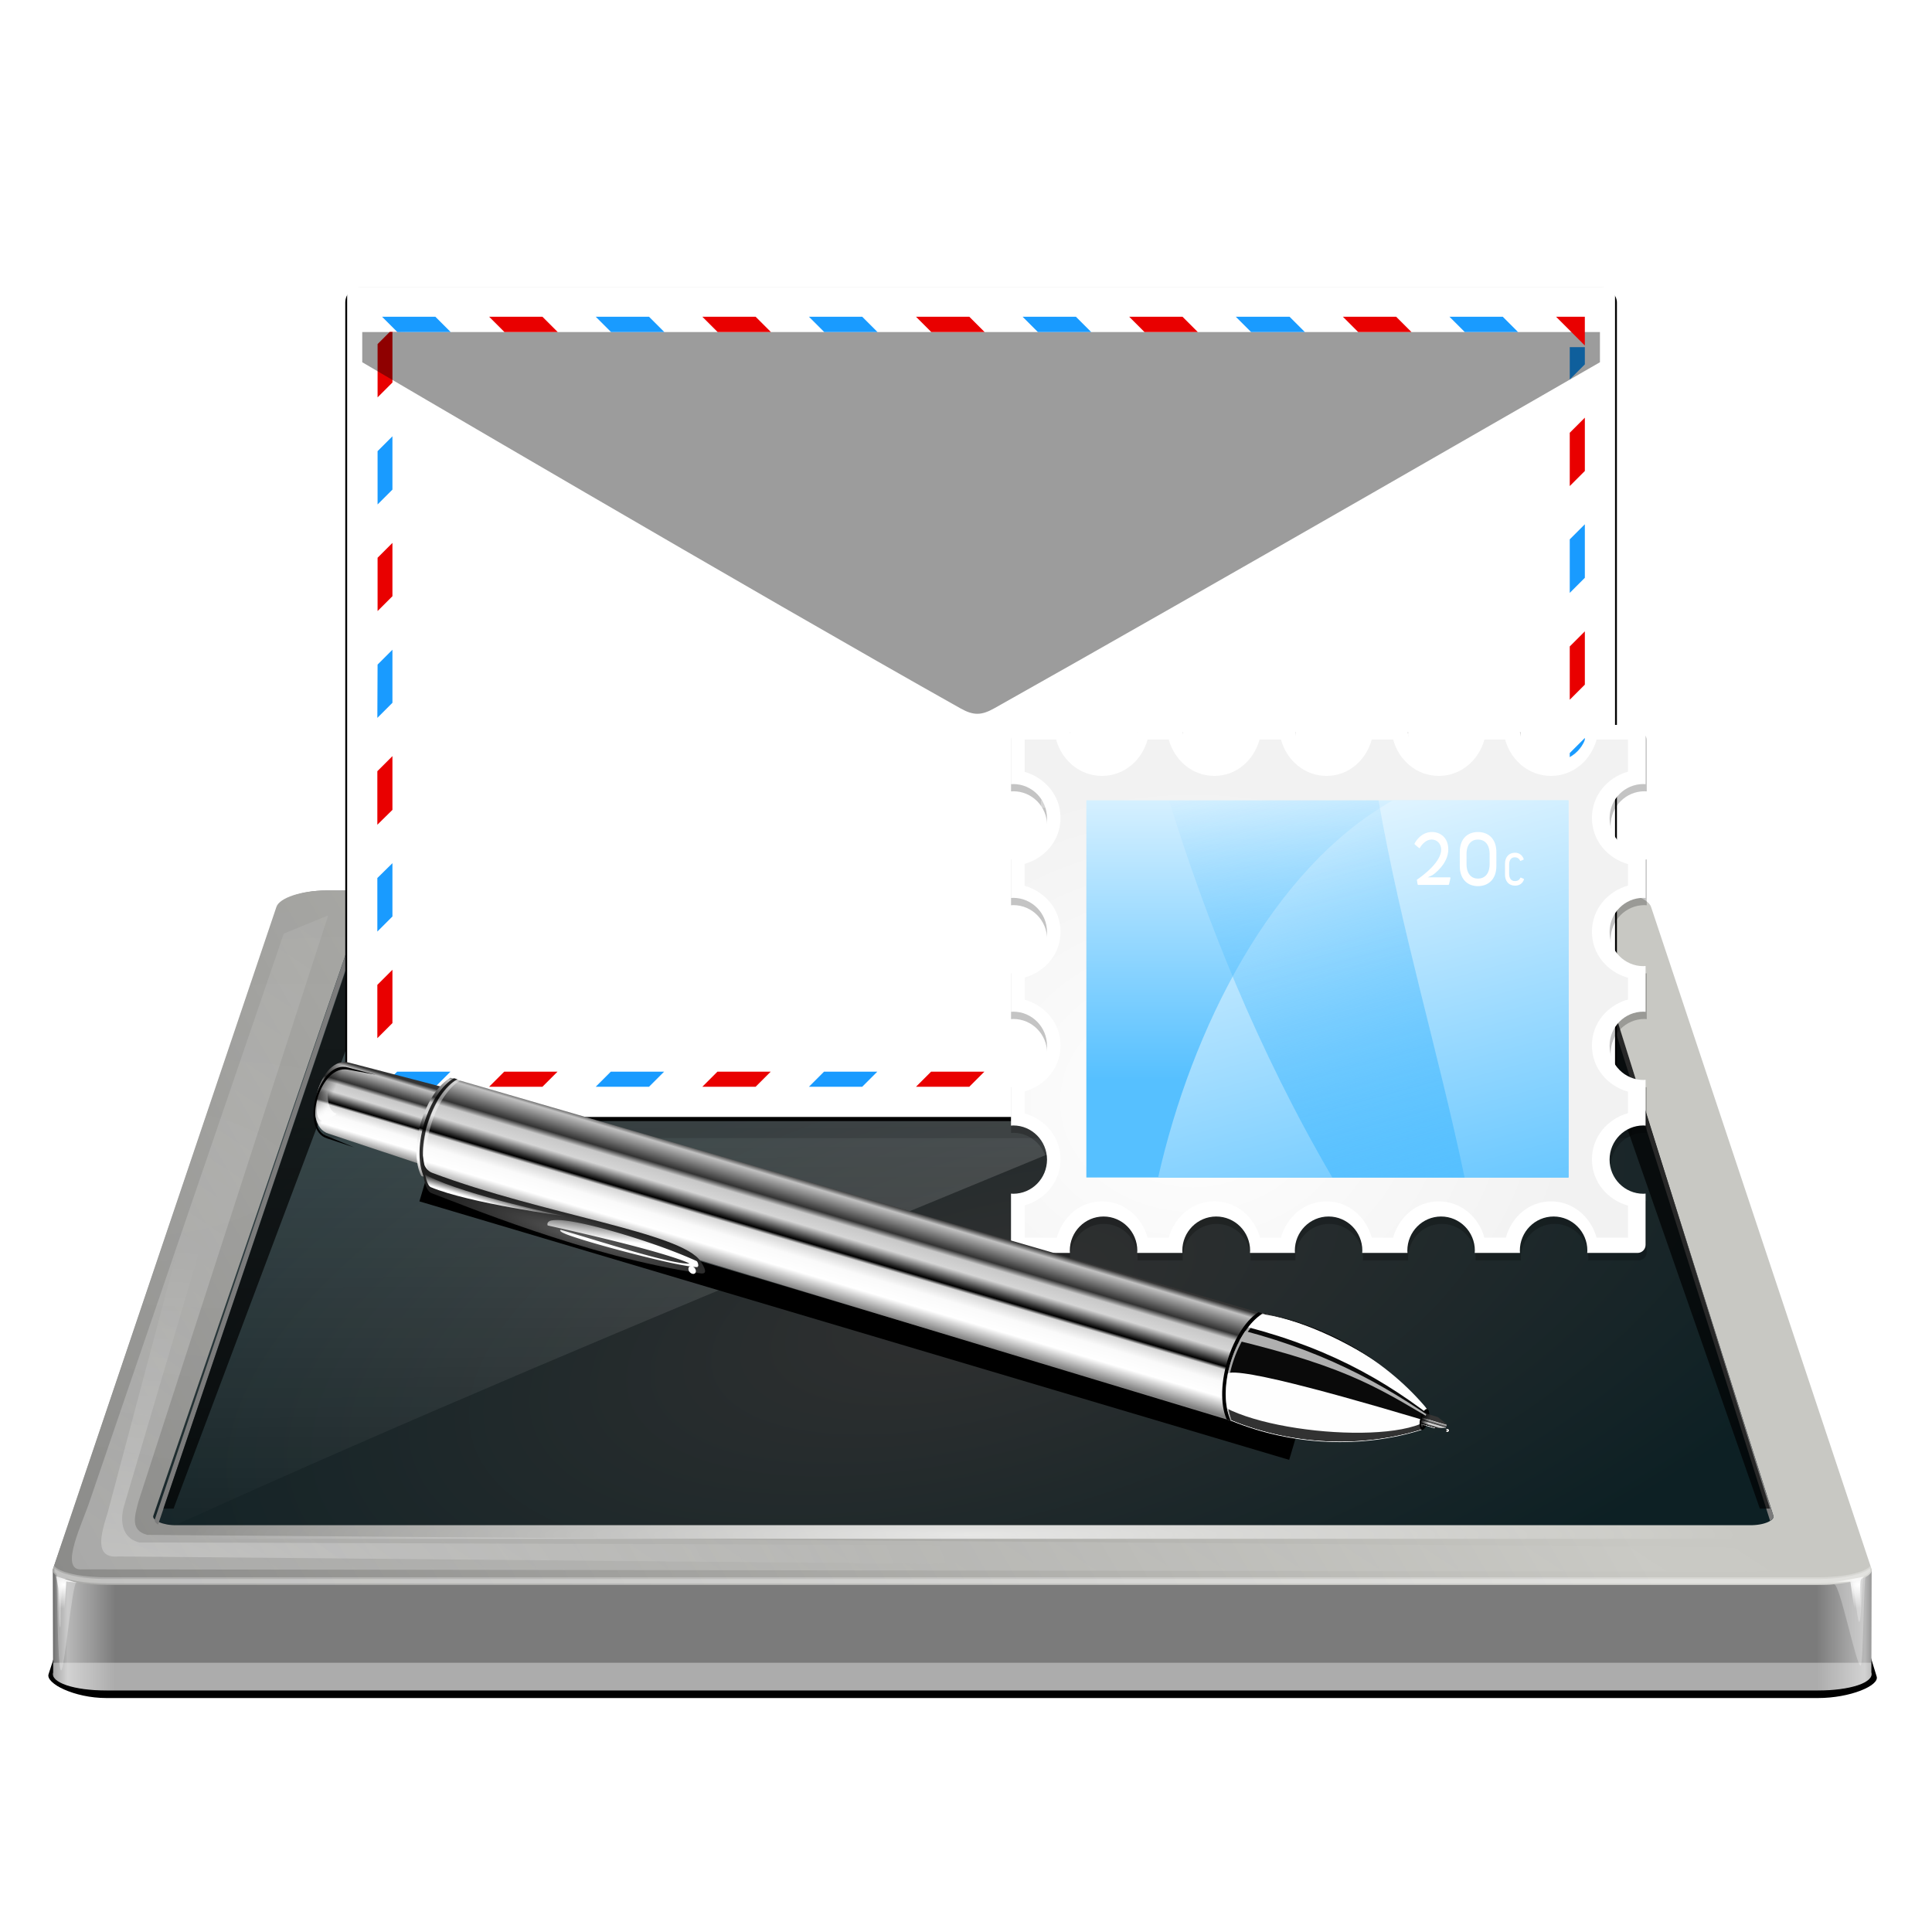 <?xml version="1.0" encoding="UTF-8" standalone="no"?>
<!-- Created with Inkscape (http://www.inkscape.org/) -->
<svg height="256" width="256" xmlns="http://www.w3.org/2000/svg" xmlns:xlink="http://www.w3.org/1999/xlink">
  <defs>
    <linearGradient id="linearGradient4522">
      <stop offset="0" stop-color="#fff"/>
      <stop offset="1" stop-color="#fff" stop-opacity="0"/>
    </linearGradient>
    <linearGradient id="linearGradient3985">
      <stop offset="0" stop-color="#56c0ff"/>
      <stop offset="1" stop-color="#56c0ff" stop-opacity="0"/>
    </linearGradient>
    <linearGradient id="linearGradient3959">
      <stop offset="0" stop-color="#56c0ff"/>
      <stop offset="1" stop-color="#e0f4ff"/>
    </linearGradient>
    <linearGradient id="linearGradient4444">
      <stop offset="0" stop-color="#fff"/>
      <stop offset="1" stop-color="#f2f2f2"/>
    </linearGradient>
    <linearGradient id="linearGradient4434">
      <stop offset="0" stop-color="#313131"/>
      <stop offset="1" stop-color="#0d2024"/>
    </linearGradient>
    <linearGradient id="linearGradient3863">
      <stop offset="0" stop-color="#5f5f5f"/>
      <stop offset=".008" stop-color="#7b7b7b"/>
      <stop offset=".016" stop-color="#bcbcbc"/>
      <stop offset=".116" stop-color="#7b7b7b"/>
      <stop offset="1" stop-color="#7b7b7b"/>
    </linearGradient>
    <filter id="filter3948" height="1.296" width="1.002" x="-.001" y="-.148">
      <feGaussianBlur stdDeviation=".121"/>
    </filter>
    <filter id="filter3956" height="2.155" width="1.012" x="-.006" y="-.577">
      <feGaussianBlur stdDeviation=".609"/>
    </filter>
    <filter id="filter4021">
      <feGaussianBlur stdDeviation=".228"/>
    </filter>
    <filter id="filter4058" height="1.141" width="1.218" x="-.109" y="-.071">
      <feGaussianBlur stdDeviation=".156"/>
    </filter>
    <filter id="filter4140">
      <feGaussianBlur stdDeviation="1.166"/>
    </filter>
    <filter id="filter4222" height="2.289" width="1.075" x="-.037" y="-.645">
      <feGaussianBlur stdDeviation="3.988"/>
    </filter>
    <clipPath id="clipPath4233">
      <path d="m43.188 935.362c-3.228 0-6.158.959-6.562 2.156l-29.594 87.687c-.015.043-.026.082-.031.125-.001.01.001.021 0 .031v.063l.031 13.531c-.404 1.327 2.763 2.406 7.094 2.406h226.75c4.33 0 7.492-1.079 7.094-2.406l.031-13.531c.001-.02.001-.042 0-.063-.004-.053-.013-.102-.031-.156l-29.188-87.687c-.399-1.197-3.334-2.156-6.562-2.156h-169.031z"/>
    </clipPath>
    <linearGradient gradientUnits="userSpaceOnUse" spreadMethod="reflect" x1="7" x2="135" xlink:href="#linearGradient3863" y1="986.362" y2="986.362"/>
    <linearGradient id="linearGradient4252" gradientUnits="userSpaceOnUse" spreadMethod="reflect" x1="7" x2="128.017" y1="986.362" y2="986.362">
      <stop offset="0" stop-color="#5f5f5f"/>
      <stop offset=".002" stop-color="#7b7b7b"/>
      <stop offset=".016" stop-color="#b8b8b8"/>
      <stop offset=".069" stop-color="#7b7b7b"/>
      <stop offset="1" stop-color="#7b7b7b"/>
    </linearGradient>
    <linearGradient id="linearGradient4254" gradientUnits="userSpaceOnUse" x1="-98.955" x2="160" y1="1071.87" y2="922.362">
      <stop offset="0" stop-color="#656565"/>
      <stop offset="1" stop-color="#c8c8c3"/>
    </linearGradient>
    <radialGradient id="radialGradient4256" cx="70" cy="957.786" fx="2.5" gradientTransform="matrix(1 0 0 .382 0 606.734)" gradientUnits="userSpaceOnUse" r="120.5" xlink:href="#linearGradient4522"/>
    <radialGradient id="radialGradient4258" cx="246.392" cy="231.327" gradientTransform="matrix(1.945 0 0 1.425 -232.922 697.695)" gradientUnits="userSpaceOnUse" r="2.215" xlink:href="#linearGradient4522"/>
    <radialGradient id="radialGradient4260" cx="246.392" cy="231.327" gradientTransform="matrix(1.945 0 0 1.425 -232.922 -98.667)" gradientUnits="userSpaceOnUse" r="2.215" xlink:href="#linearGradient4522"/>
    <linearGradient id="linearGradient4352" gradientTransform="matrix(.995 0 0 .995 1.255 4.966)" gradientUnits="userSpaceOnUse" x1="131.102" x2="131.495" xlink:href="#linearGradient4522" y1="823.707" y2="1001.898"/>
    <radialGradient id="radialGradient4373" cx="127.047" cy="958.19" gradientTransform="matrix(.995 0 0 .368 1.255 606.484)" gradientUnits="userSpaceOnUse" r="107.909" xlink:href="#linearGradient3863"/>
    <radialGradient id="radialGradient4440" cx="132.473" cy="998.66" gradientTransform="matrix(1.26 -.345 .143 .524 -179.5 491.049)" gradientUnits="userSpaceOnUse" r="107.353" xlink:href="#linearGradient4434"/>
    <filter id="filter4533" height="2.146" width="1.031" x="-.016" y="-.573">
      <feGaussianBlur stdDeviation="1.122"/>
    </filter>
    <filter id="filter3776">
      <feGaussianBlur stdDeviation=".561"/>
    </filter>
    <filter id="filter3812">
      <feGaussianBlur stdDeviation="1.545"/>
    </filter>
    <filter id="filter4006">
      <feGaussianBlur stdDeviation="2.902"/>
    </filter>
    <linearGradient id="linearGradient4065" gradientUnits="userSpaceOnUse" x1="240" x2="240" xlink:href="#linearGradient4522" y1="945.362" y2="998.362"/>
    <mask id="mask4061" maskUnits="userSpaceOnUse">
      <rect fill="url(#linearGradient4065)" height="53" opacity=".745" rx="1" width="134" x="106" y="945.362"/>
    </mask>
    <filter id="filter5820">
      <feGaussianBlur stdDeviation="1.754"/>
    </filter>
    <radialGradient id="radialGradient5832" cx="8.656" cy="285.182" gradientTransform="matrix(1 0 0 .4 .045 895.181)" gradientUnits="userSpaceOnUse" r="119.149">
      <stop offset="0" stop-opacity="0"/>
      <stop offset="1" stop-opacity="0"/>
    </radialGradient>
    <radialGradient id="radialGradient5840" cx="8.656" cy="284.433" gradientTransform="matrix(1 0 0 .403 .045 894.768)" gradientUnits="userSpaceOnUse" r="119.649" xlink:href="#linearGradient4522"/>
    <linearGradient id="linearGradient5848" gradientUnits="userSpaceOnUse" x1="59.865" x2="126.385" xlink:href="#linearGradient4522" y1="233.376" y2="132.086"/>
    <linearGradient id="linearGradient10151" gradientUnits="userSpaceOnUse" x1="2242.882" x2="2242.882" xlink:href="#linearGradient6415" y1="-1066.544" y2="-1064.63"/>
    <linearGradient id="linearGradient10149" gradientTransform="matrix(.105 0 0 -.035 2007.829 -1106.791)" gradientUnits="userSpaceOnUse" x1="2205.938" x2="2229.125" xlink:href="#linearGradient5542" y1="-1222.138" y2="-1222.138"/>
    <linearGradient id="linearGradient10147" gradientUnits="userSpaceOnUse" x1="2229.027" x2="2231.15" xlink:href="#linearGradient4522" y1="-1270.716" y2="-1270.716"/>
    <radialGradient id="radialGradient10143" cx="2227.784" cy="-1254.657" gradientTransform="matrix(1 0 0 6.877 0 7379.106)" gradientUnits="userSpaceOnUse" r="4.763">
      <stop offset="0" stop-color="#5b5b5b"/>
      <stop offset="1" stop-color="#202020"/>
    </radialGradient>
    <linearGradient id="linearGradient10141" gradientTransform="matrix(1 0 0 1.083 24 127.845)" gradientUnits="userSpaceOnUse" x1="2205.938" x2="2229.125" xlink:href="#linearGradient5542" y1="-1222.138" y2="-1222.138"/>
    <linearGradient id="linearGradient10139" gradientTransform="matrix(.951 0 0 .83 109.081 -218.337)" gradientUnits="userSpaceOnUse" x1="2237.453" x2="2242.259" xlink:href="#linearGradient5593" y1="-1316.202" y2="-1318.942"/>
    <linearGradient id="linearGradient10137" gradientTransform="matrix(.951 0 0 .83 108.787 -218.447)" gradientUnits="userSpaceOnUse" x1="2243.146" x2="2242.398" xlink:href="#linearGradient5583" y1="-1322.632" y2="-1315.572"/>
    <linearGradient id="linearGradient10135" gradientTransform="matrix(.722 0 0 .683 639.853 -417.248)" gradientUnits="userSpaceOnUse" x1="2205.938" x2="2229.125" xlink:href="#linearGradient5542" y1="-1222.138" y2="-1222.138"/>
    <radialGradient id="radialGradient10131" cx="2435.453" cy="-1290.901" fx="2435.32" fy="-1292.183" gradientUnits="userSpaceOnUse" r="2.033">
      <stop offset="0" stop-color="#fff" stop-opacity="0"/>
      <stop offset=".717" stop-color="#fff"/>
      <stop offset="1" stop-color="#fff" stop-opacity="0"/>
    </radialGradient>
    <radialGradient id="radialGradient10129" cx="2435.453" cy="-1290.901" fx="2435.497" fy="-1289.664" gradientUnits="userSpaceOnUse" r="2.033">
      <stop offset="0" stop-color="#fff"/>
      <stop offset=".783"/>
      <stop offset="1"/>
    </radialGradient>
    <filter id="filter6360" height="1.623" width="1.71" x="-.355" y="-.311">
      <feGaussianBlur stdDeviation=".227"/>
    </filter>
    <filter id="filter6199" height="1.042" width="1.52" x="-.26" y="-.021">
      <feGaussianBlur stdDeviation=".277"/>
    </filter>
    <filter id="filter6136">
      <feGaussianBlur stdDeviation=".15"/>
    </filter>
    <clipPath id="clipPath6104">
      <path d="m2280.9-1313.654c0-7.67 16.701-8.005 16.701 0l.759 26.436h-18.219z"/>
    </clipPath>
    <filter id="filter6100">
      <feGaussianBlur stdDeviation=".362"/>
    </filter>
    <filter id="filter5930">
      <feGaussianBlur stdDeviation=".069"/>
    </filter>
    <linearGradient gradientTransform="matrix(1 0 0 1.083 205.019 127.845)" gradientUnits="userSpaceOnUse" x1="2205.938" x2="2229.125" xlink:href="#linearGradient5542" y1="-1222.138" y2="-1222.138"/>
    <clipPath id="clipPath5899">
      <path d="m2410.656-1125.531-.125 20.406h.125v-.188c2.196-2.14 6.691-3.594 11.875-3.594 5.184 0 9.68 1.453 11.875 3.594v.188h.125l-.125-20.406z"/>
    </clipPath>
    <filter id="filter5895" height="1.739" width="1.158" x="-.079" y="-.37">
      <feGaussianBlur stdDeviation=".818"/>
    </filter>
    <clipPath id="clipPath5764">
      <path d="m2324.262-1105.552c-1.471 14.377 2.311 28.837 9.734 39.868h4.546c7.423-11.03 11.205-25.49 9.734-39.868-5.89-4.64-18.318-4.887-24.014 0z"/>
    </clipPath>
    <filter id="filter5760" height="1.052" width="1.232" x="-.116" y="-.026">
      <feGaussianBlur stdDeviation=".569"/>
    </filter>
    <clipPath id="clipPath5703">
      <path d="m2293.506-1105.552c-1.471 14.377 2.311 28.837 9.734 39.868h4.546c7.423-11.03 11.205-25.49 9.734-39.868-5.89-4.64-18.318-4.887-24.014 0z"/>
    </clipPath>
    <filter id="filter5695">
      <feGaussianBlur stdDeviation=".456"/>
    </filter>
    <filter id="filter5681" height="1.1" width="1.252" x="-.126" y="-.05">
      <feGaussianBlur stdDeviation=".985"/>
    </filter>
    <linearGradient id="linearGradient5542">
      <stop offset="0" stop-color="#818181"/>
      <stop offset=".167" stop-color="#fff"/>
      <stop offset=".301" stop-color="#fafafa"/>
      <stop offset=".417" stop-color="#d7d7d7"/>
      <stop offset=".448"/>
      <stop offset=".594" stop-color="#d5d5d5"/>
      <stop offset=".703" stop-color="#c8c8c8"/>
      <stop offset=".758" stop-color="#333"/>
      <stop offset=".95" stop-color="#c1c1c1"/>
      <stop offset="1" stop-color="#343434"/>
    </linearGradient>
    <linearGradient id="linearGradient5583">
      <stop offset="0" stop-color="#181818"/>
      <stop offset="1" stop-color="#181818" stop-opacity="0"/>
    </linearGradient>
    <linearGradient id="linearGradient5593">
      <stop offset="0" stop-color="#fdfdfd"/>
      <stop offset="1" stop-color="#fdfdfd" stop-opacity="0"/>
    </linearGradient>
    <linearGradient id="linearGradient6415">
      <stop offset="0"/>
      <stop offset="1" stop-opacity="0"/>
    </linearGradient>
    <filter id="filter8563">
      <feGaussianBlur stdDeviation=".341"/>
    </filter>
    <linearGradient id="linearGradient8569" gradientUnits="userSpaceOnUse" x1="2227.072" x2="2231.779" xlink:href="#linearGradient4522" y1="-1248.16" y2="-1248.969"/>
    <filter id="filter4963">
      <feGaussianBlur stdDeviation="1.493"/>
    </filter>
    <clipPath id="clipPath4998">
      <path d="m362.869 919.99-26.457 78.126c-.199.567 1.276 1.281 3.09 1.244h208.389c2.009.041 3.388-.677 3.19-1.244l-24.426-78.126c-.131-.368-.512-.631-.902-.622h-160.988c-.885 0-1.768.345-1.896.622z"/>
    </clipPath>
    <radialGradient cx="132.473" cy="998.66" gradientTransform="matrix(1.26 -.345 .143 .524 136.6 491.049)" gradientUnits="userSpaceOnUse" r="107.353" xlink:href="#linearGradient4434"/>
    <filter id="filter5016">
      <feGaussianBlur stdDeviation="3.447"/>
    </filter>
    <radialGradient id="radialGradient5028" cx="128" cy="999.862" gradientTransform="matrix(1 0 0 .074 0 925.774)" gradientUnits="userSpaceOnUse" r="103" xlink:href="#linearGradient4522"/>
    <filter id="filter5038">
      <feGaussianBlur stdDeviation="2.43"/>
    </filter>
    <filter id="filter5510" height="1.325" width="1.119" x="-.06" y="-.163">
      <feGaussianBlur stdDeviation="3.775"/>
    </filter>
    <mask id="mask5514" maskUnits="userSpaceOnUse">
      <path d="m-558.988 947.852c2.121 1.061 150.083 45.785 150.083 45.785l-8.662-.177 5.893 9.279c-49.209-14.503-103.645-27.768-151.743-45.878z" fill="#fff" filter="url(#filter5510)"/>
    </mask>
    <filter id="filter5526">
      <feGaussianBlur stdDeviation=".103"/>
    </filter>
    <linearGradient id="linearGradient5549" gradientTransform="matrix(-.12 .396 .375 .113 198.541 228.435)" gradientUnits="userSpaceOnUse" x1="2205.938" x2="2229.125" xlink:href="#linearGradient5542" y1="-1222.138" y2="-1222.138"/>
    <linearGradient id="linearGradient5553" gradientTransform="matrix(-.158 .522 .456 .138 395.86 -29.999)" gradientUnits="userSpaceOnUse" x1="2243.146" x2="2242.398" xlink:href="#linearGradient5583" y1="-1322.632" y2="-1315.572"/>
    <linearGradient id="linearGradient5555" gradientTransform="matrix(-.158 .522 .456 .138 395.871 -29.819)" gradientUnits="userSpaceOnUse" x1="2237.453" x2="2242.259" xlink:href="#linearGradient5593" y1="-1316.202" y2="-1318.942"/>
    <linearGradient id="linearGradient5557" gradientTransform="matrix(-.166 .549 .595 .18 599.993 -19.009)" gradientUnits="userSpaceOnUse" x1="2205.938" x2="2229.125" xlink:href="#linearGradient5542" y1="-1222.138" y2="-1222.138"/>
    <linearGradient id="linearGradient5561" gradientTransform="matrix(-.018 .058 -.019 -.006 -397.226 867.481)" gradientUnits="userSpaceOnUse" x1="2205.938" x2="2229.125" xlink:href="#linearGradient5542" y1="-1222.138" y2="-1222.138"/>
    <linearGradient id="linearGradient5563" gradientTransform="matrix(-.247 .817 .817 .247 1011.37 -564.828)" gradientUnits="userSpaceOnUse" x1="2242.467" x2="2242.467" xlink:href="#linearGradient6415" y1="-1066.544" y2="-1065.258"/>
    <filter id="filter5638">
      <feGaussianBlur stdDeviation=".726"/>
    </filter>
    <filter id="filter4181">
      <feGaussianBlur stdDeviation=".214"/>
    </filter>
    <clipPath id="clipPath4137">
      <rect height="52" rx="0" width="164" x="45" y="853.562"/>
    </clipPath>
    <radialGradient cx="127.469" cy="907.8" fy="854.854" gradientTransform="matrix(1 0 0 .601 .6 362.229)" gradientUnits="userSpaceOnUse" r="82.469" xlink:href="#linearGradient4444"/>
    <radialGradient id="radialGradient4144" cx="128.5" cy="86.884" gradientTransform="matrix(1 0 0 .72 1 827.391)" gradientUnits="userSpaceOnUse" r="82.5" xlink:href="#linearGradient4522"/>
    <radialGradient id="radialGradient4181" cx="124.4" cy="832.194" fy="779.248" gradientTransform="matrix(1.13 0 -0 .679 -12.62 283.817)" gradientUnits="userSpaceOnUse" r="82.469" xlink:href="#linearGradient4444"/>
    <radialGradient id="radialGradient4219" cx="127.469" cy="907.8" fy="854.854" gradientTransform="matrix(1 0 0 .601 3.6 349.029)" gradientUnits="userSpaceOnUse" r="82.469" xlink:href="#linearGradient4444"/>
    <radialGradient id="radialGradient4506" cx="-215" cy="895.527" gradientTransform="matrix(1.243 0 0 1.517 52.285 -466.518)" gradientUnits="userSpaceOnUse" r="34" xlink:href="#linearGradient4444"/>
    <linearGradient id="linearGradient4508" gradientTransform="matrix(1 0 0 .991 -727.363 63.636)" gradientUnits="userSpaceOnUse" x1="-212.01" x2="-171.819" xlink:href="#linearGradient3959" y1="55.209" y2="55.209"/>
    <linearGradient id="linearGradient4510" gradientTransform="matrix(0 -1 .991 0 63.636 727.363)" gradientUnits="userSpaceOnUse" x1="-235.798" x2="-174.385" xlink:href="#linearGradient3959" y1="139.434" y2="122.978"/>
    <linearGradient id="linearGradient4512" gradientTransform="matrix(0 -1 .991 0 63.636 727.363)" gradientUnits="userSpaceOnUse" x1="-226.129" x2="-168.97" xlink:href="#linearGradient3985" y1="127.74" y2="112.424"/>
    <filter id="filter4560">
      <feGaussianBlur stdDeviation="1.086"/>
    </filter>
    <linearGradient id="linearGradient4588" gradientUnits="userSpaceOnUse" x1="251.25" x2="251.25" xlink:href="#linearGradient4522" y1="952.344" y2="1002.378"/>
    <mask id="mask4584" maskUnits="userSpaceOnUse">
      <path d="m120.062 955.362c-.568 0 13.97 8.435 13.938 9l40 20 10 8 2 6h-4l-12 2-14-2-44-14 22 47.938c0 .596.473 1.062 1.062 1.062h115.125c.59 0 1.062-.467 1.062-1.062v-75.875c0-.595-.473-1.062-1.062-1.062z" fill="url(#linearGradient4588)" filter="url(#filter4560)"/>
    </mask>
    <filter id="filter4594">
      <feGaussianBlur stdDeviation=".771"/>
    </filter>
    <linearGradient id="linearGradient4621" gradientTransform="matrix(0 -1 .989 0 63.722 727.485)" gradientUnits="userSpaceOnUse" x1="-226.129" x2="-168.97" xlink:href="#linearGradient3985" y1="127.74" y2="112.424"/>
    <linearGradient id="linearGradient4624" gradientTransform="matrix(0 -1 .989 0 63.722 727.485)" gradientUnits="userSpaceOnUse" x1="-235.798" x2="-174.385" xlink:href="#linearGradient3959" y1="139.434" y2="122.978"/>
    <linearGradient id="linearGradient4627" gradientTransform="matrix(1 0 0 .989 -727.485 63.722)" gradientUnits="userSpaceOnUse" x1="-212.01" x2="-171.819" xlink:href="#linearGradient3959" y1="55.209" y2="55.209"/>
    <filter id="filter4696">
      <feGaussianBlur stdDeviation="1.85"/>
    </filter>
    <linearGradient id="linearGradient4704" gradientUnits="userSpaceOnUse" x1="273.031" x2="273.031" xlink:href="#linearGradient4522" y1="135.934" y2="206.075"/>
    <mask id="mask4700" maskUnits="userSpaceOnUse">
      <path d="m-20 136v70h156.969c-.755-.588-1.692-.938-2.719-.938-.099 0-.184-.007-.281 0v-6.062c.097.006.182.031.281.031 2.47 0 4.5-2.033 4.5-4.531s-2.03-4.531-4.5-4.531c-.099 0-.184.025-.281.031v-.469l-113.969-33.531h20 20l73.969 18.5v-6.375c0-.595.474-1.062 1.062-1.062h6.75c-.006.099-.031.181-.031.281 0 2.498 1.998 4.531 4.469 4.531 2.47 0 4.469-2.033 4.469-4.531 0-.1.006-.183 0-.281h6c-.006.099-.031.181-.031.281 0 2.498 2.019 4.531 4.5 4.531 2.481 0 4.5-2.033 4.5-4.531 0-.1-.025-.183-.031-.281h5.969c-.006.099-.031.181-.031.281 0 2.498 2.03 4.531 4.5 4.531 2.47 0 4.469-2.033 4.469-4.531 0-.1-.025-.183-.031-.281h6c-.006.099 0 .181 0 .281 0 2.498 1.998 4.531 4.469 4.531 2.47 0 4.469-2.033 4.469-4.531 0-.1-.025-.183-.031-.281h6c-.006.099 0 .181 0 .281 0 2.498 1.998 4.531 4.469 4.531s4.469-2.033 4.469-4.531c0-.1-.025-.183-.031-.281h6.688c.589 0 1.062.467 1.062 1.062v6.781c-.097-.006-.214 0-.312 0-2.47 0-4.469 2.002-4.469 4.5 0 2.498 1.998 4.531 4.469 4.531.099 0 .215-.025.312-.031v6.094c-.097-.006-.214-.031-.312-.031-2.47 0-4.469 2.033-4.469 4.531s1.998 4.531 4.469 4.531c.099 0 .215-.025.312-.031v6.062c-.097-.01-.214 0-.312 0-1.029 0-1.963.347-2.719.938l64.969 0v-70z" fill="url(#linearGradient4704)" filter="url(#filter4696)" transform="matrix(1 0 0 -1 0 1094.362)"/>
    </mask>
    <filter id="filter4706">
      <feGaussianBlur stdDeviation="1.39"/>
    </filter>
  </defs>
  <g transform="translate(0 -796.362)">
    <g transform="translate(0 -21)">
      <path d="m36.63 948.023-29.595 91.678c-.404 1.197 2.757 2.161 7.087 2.161h226.747c4.33 0 7.496-.964 7.097-2.161l-29.197-91.678c-.383-1.202-3.319-2.161-6.547-2.161h-169.036c-3.228 0-6.153.964-6.557 2.161z" filter="url(#filter4140)"/>
      <path d="m34.63 952.023-28.195 87.178c-.404 1.197 3.357 3.161 7.687 3.161h226.747c4.33 0 8.196-1.664 7.797-2.861l-26.897-87.478c-.371-1.206-3.319-2.161-6.547-2.161h-174.036c-3.228 0-6.153.964-6.557 2.161z" filter="url(#filter5038)"/>
      <path d="m36.63 937.758-29.63 87.604.035 13.604c-.404 1.327 2.757 2.396 7.087 2.396h226.747c4.33 0 7.496-1.069 7.097-2.396l.034-13.604-5.021-7-24.21-80.604c-.399-1.327-3.319-2.396-6.547-2.396h-169.036c-3.228 0-6.153 1.069-6.557 2.396" fill="url(#linearGradient4252)"/>
      <path d="m36.63 937.523s-29.595 87.678-29.595 87.678c-.404 1.197 2.757 2.161 7.087 2.161h226.747c4.33 0 7.496-.964 7.097-2.161 0 0-29.197-87.678-29.197-87.678-.399-1.197-3.319-2.161-6.547-2.161h-169.036c-3.228 0-6.153.964-6.557 2.161z" fill="url(#linearGradient4254)"/>
      <path d="m36.63 937.523-29.595 87.678c.261.767 3.064 1.962 7.087 2.161 57.136-26.259 167.744-75.386 204.647-89.839-.399-1.197-3.319-2.161-6.547-2.161h-169.036c-3.228 0-6.153.964-6.557 2.161" fill="url(#radialGradient4256)" filter="url(#filter4021)" opacity=".235"/>
      <g clip-path="url(#clipPath4233)">
        <g fill="#fff">
          <path d="m7.25 1025.188c-.045.129.029.541-.031.406.04.099.146.199.281.312.128.108.236 6.956.45 7.062.239.119-.145-6.817.925-6.406 1.252.38 3.1.594 5.25.594h226.75c1.689 0 3.278-.151 4.451-.391.32-.066.761 5.588 1.029 5.507.318-.097.368-5.915.601-6.029.226-.11.41-.225.543-.337.136-.114.241-.213.281-.312.04-.1.036-.205 0-.313l-.031-.094c-.471.407-1.231.702-2.281.938-1.235.277-2.822.469-4.594.469h-226.75c-1.772 0-3.358-.192-4.594-.469-1.05-.235-1.811-.53-2.281-.938z" filter="url(#filter3948)" opacity=".527"/>
          <path d="m7.156 1024.831-.125.375c-.103.305.026.595.348.858.283.231.163 12.461.717 12.642.429.14 1.483-11.759 2.046-11.659 1.121.201 2.483.316 3.984.316h226.75c1.204 0 1.169.059 2.141-.074.794-.108 2.951 10.937 3.528 10.758.378-.117.394-11.572.659-11.713.616-.327.904-.713.766-1.128l-.125-.375c-.693.881-3.45 1.531-6.969 1.531h-226.75c-3.519 0-6.279-.65-6.969-1.531z" filter="url(#filter3956)" opacity=".527"/>
          <rect filter="url(#filter4222)" height="16.617" opacity=".607" rx="5.051" width="256.326" x="-1.768" y="1037.684"/>
        </g>
        <path d="m242.807 1027.056c.084 0 4.526-.834 4.526-.834s-.722.042-.798.669c-.189 1.568.431 8.568-.05 8.675-.082.018-1.302-8.631-1.302-8.631z" fill="url(#radialGradient4258)" filter="url(#filter4058)"/>
        <path d="m244.531 230.738c.084 0 2.802-.878 2.802-.878s-.214.926-.289 1.553c-.189 1.568.099 8.855-.382 8.962-.082.018-.688-9.825-.688-9.825z" fill="url(#radialGradient4260)" filter="url(#filter4058)" transform="matrix(-1 0 0 1 254.764 796.362)"/>
      </g>
    </g>
    <path d="m46.769 919.99-26.457 77.226c-.199.567 1.276 1.281 3.09 1.244h208.389c2.009.041 3.388-.677 3.19-1.244l-24.426-77.226c-.131-.368-.512-.631-.902-.622h-160.988c-.885 0-1.768.345-1.896.622z" fill="url(#radialGradient4440)"/>
    <g filter="url(#filter4706)" mask="url(#mask4700)" transform="matrix(1 0 0 -1 0 1890.724)">
      <rect fill="#fff" height="110" rx="1" width="168" x="46" y="834.362"/>
      <rect fill="url(#radialGradient4219)" height="106" rx="0" width="164" x="48" y="836.362"/>
      <g transform="translate(-414 184)">
        <path d="m51.656 43.969-1.625 1.625v7.062l1.969-1.969v-6.688h2zm158.344 11.375-2 2v7.062l2-2zm-158 16.594-1.969 1.969v7.062l1.969-1.969zm158 11.719-2 2v7.062l2-2zm-158 16.531-2 2v7.094l2-1.969zm158 11.719-2 2v7.062l2-2zm-158 16.594-2 2v7.062l2-2zm158 11.688-3.812 3.812h3.812zm-143.188 1.812-2 2h7.062l2-2zm28.25 0-2 2h7.062l2-2zm28.312 0-2 2h7.062l2-2zm28.25 0-2 2h7.062l2-2zm28.312 0-2 2h7.062l2-2z" fill="#e90000" transform="translate(414 612.362)"/>
        <path d="m208 46v4.281l2-2v-2.281zm-156 11.812-1.969 1.969v7.062l1.969-1.969zm158 11.656-2 2v7.094l2-2zm-158 16.625-1.969 1.969-.031 7.062 2-2zm158 11.688-2 2v7.062l2-2zm-158 16.594-2 1.969v7.094l2-2zm158 11.688-2 2v7.062l2-1.969zm-157.375 15.938-2 2h7.062l2-2zm28.312 0-2 2h7.062l2-2zm28.25 0-2 2h7.062l2-2zm28.312 0-2 2h7.062l2-2zm28.25 0-2 2h7.125l2-2zm28.312 0-2 2h7.062l2-2z" fill="#199bff" transform="translate(414 612.362)"/>
      </g>
      <path clip-path="url(#clipPath4137)" d="m45 849.562h164v8s-53.493 30.831-80.239 45.846c-1.746.98-2.776.981-4.528-.003-26.744-15.015-79.233-45.843-79.233-45.843z" filter="url(#filter3812)" opacity=".624" transform="translate(3 -13.2)"/>
      <path d="m48 836.362h164v8s-53.493 29.831-80.239 44.846c-1.746.98-2.776.981-4.528-.003-26.744-15.015-79.233-44.843-79.233-44.843z" fill="url(#radialGradient4181)"/>
      <path d="m48 844.362v1s52.474 28.817 79.219 43.831c1.752.984 2.785.98 4.531 0l80.25-43.831v-1l-80.25 43.831c-1.746.98-2.779.984-4.531 0-26.744-15.015-79.219-43.831-79.219-43.831z" fill="url(#radialGradient4144)"/>
      <g transform="matrix(1 0 0 -1 -414 1594.693)">
        <path d="m64.812 41.969 2.031 2.031h7.062l-2.031-2.031zm28.25 0 2.031 2.031h7.062l-2.031-2.031zm28.312 0 2.031 2.031h7.062l-2.031-2.031zm28.25 0 2.031 2.031h7.062l-2.031-2.031zm28.312 0 2.031 2.031h7.062l-2.031-2.031zm28.25 0 3.812 3.812v-3.812z" fill="#e90000" transform="matrix(1 0 0 -1 414 798.331)"/>
        <path d="m50.625 41.969 2.031 2.031h7.062l-2.031-2.031zm28.312 0 2.031 2.031h7.062l-2.031-2.031zm28.25 0 2.031 2.031h7.062l-2.031-2.031zm28.312 0 2.031 2.031h7.062l-2.031-2.031zm28.25 0 2.031 2.031h7.125l-2.031-2.031zm28.312 0 2.031 2.031h7.062l-2.031-2.031z" fill="#199bff" transform="matrix(1 0 0 -1 414 798.331)"/>
      </g>
    </g>
    <path d="m46.769 919.99-26.457 77.126c-.199.567 1.276 1.281 3.09 1.244 62.222-28.185 123.651-51.665 185.153-78.37-.131-.368-.512-.631-.902-.622h-158.988c-.885 0-1.768.345-1.896.622z" fill="url(#linearGradient4352)" opacity=".526"/>
    <path d="m48.666 919.362c-.885 0-1.768.342-1.896.616l-26.257 77.72c-.077.218.087.468.435.678l25.821-76.426c.128-.274 1.011-.616 1.896-.616h160.988c.39-.009.771.252.902.616l23.99 75.926c.342-.21.512-.46.435-.678l-24.426-77.22c-.131-.364-.512-.625-.902-.616z" fill="url(#radialGradient4373)"/>
    <rect filter="url(#filter4533)" height="4.702" opacity=".38" rx="1.014" ry=".588" width="173.341" x="42.898" y="942.46"/>
    <path clip-path="url(#clipPath4998)" d="m315 895.362v100h23.688l27.188-72.375c.127-.273 1.001-.625 1.875-.625h155c.385-.009.746.262.875.625l25.25 72.375h21.125v-100z" filter="url(#filter5016)" opacity=".821" transform="translate(-315.688 .9)"/>
    <rect filter="url(#filter3776)" height="110" rx="1.781" stroke="#000" stroke-width=".5" width="168" x="46" y="834.662"/>
    <g>
      <rect fill="#fff" height="110" rx="1" width="168" x="46" y="834.362"/>
      <rect fill="url(#radialGradient4219)" height="106" rx="0" width="164" x="48" y="836.362"/>
      <g transform="translate(0 796.362)">
        <path d="m51.656 43.969-1.625 1.625v7.062l1.969-1.969v-6.688h2zm158.344 11.375-2 2v7.062l2-2zm-158 16.594-1.969 1.969v7.062l1.969-1.969zm158 11.719-2 2v7.062l2-2zm-158 16.531-2 2v7.094l2-1.969zm158 11.719-2 2v7.062l2-2zm-158 16.594-2 2v7.062l2-2zm158 11.688-3.812 3.812h3.812zm-143.188 1.812-2 2h7.062l2-2zm28.25 0-2 2h7.062l2-2zm28.312 0-2 2h7.062l2-2zm28.25 0-2 2h7.062l2-2zm28.312 0-2 2h7.062l2-2z" fill="#e90000"/>
        <path d="m208 46v4.281l2-2v-2.281zm-156 11.812-1.969 1.969v7.062l1.969-1.969zm158 11.656-2 2v7.094l2-2zm-158 16.625-1.969 1.969-.031 7.062 2-2zm158 11.688-2 2v7.062l2-2zm-158 16.594-2 1.969v7.094l2-2zm158 11.688-2 2v7.062l2-1.969zm-157.375 15.938-2 2h7.062l2-2zm28.312 0-2 2h7.062l2-2zm28.25 0-2 2h7.062l2-2zm28.312 0-2 2h7.062l2-2zm28.25 0-2 2h7.125l2-2zm28.312 0-2 2h7.062l2-2z" fill="#199bff"/>
      </g>
      <path clip-path="url(#clipPath4137)" d="m45 849.562h164v8s-53.493 30.831-80.239 45.846c-1.746.98-2.776.981-4.528-.003-26.744-15.015-79.233-45.843-79.233-45.843z" filter="url(#filter3812)" opacity=".624" transform="translate(3 -13.2)"/>
      <path d="m48 836.362h164v8s-53.493 29.831-80.239 44.846c-1.746.98-2.776.981-4.528-.003-26.744-15.015-79.233-44.843-79.233-44.843z" fill="url(#radialGradient4181)"/>
      <path d="m48 844.362v1s52.474 28.817 79.219 43.831c1.752.984 2.785.98 4.531 0l80.25-43.831v-1l-80.25 43.831c-1.746.98-2.779.984-4.531 0-26.744-15.015-79.219-43.831-79.219-43.831z" fill="url(#radialGradient4144)"/>
      <g transform="translate(0 796.362)">
        <path d="m64.812 41.969 2.031 2.031h7.062l-2.031-2.031zm28.25 0 2.031 2.031h7.062l-2.031-2.031zm28.312 0 2.031 2.031h7.062l-2.031-2.031zm28.25 0 2.031 2.031h7.062l-2.031-2.031zm28.312 0 2.031 2.031h7.062l-2.031-2.031zm28.25 0 3.812 3.812v-3.812z" fill="#e90000"/>
        <path d="m50.625 41.969 2.031 2.031h7.062l-2.031-2.031zm28.312 0 2.031 2.031h7.062l-2.031-2.031zm28.25 0 2.031 2.031h7.062l-2.031-2.031zm28.312 0 2.031 2.031h7.062l-2.031-2.031zm28.25 0 2.031 2.031h7.125l-2.031-2.031zm28.312 0 2.031 2.031h7.062l-2.031-2.031z" fill="#199bff"/>
      </g>
    </g>
    <path d="m136.075 878.362c-.595 0-1.075.479-1.075 1.074v6.82c.099-.006.202-.019.302-.019 2.5 0 4.526 2.024 4.526 4.521s-2.026 4.521-4.526 4.521c-.1 0-.203-.012-.302-.019v6.066c.099-.006.202-.019.302-.019 2.5 0 4.526 2.033 4.526 4.54 0 2.508-2.026 4.54-4.526 4.54-.1 0-.203-.012-.302-.019v6.028c.099-.006.202-.019.302-.019 2.5 0 4.526 2.024 4.526 4.521 0 2.497-2.026 4.521-4.526 4.521-.1 0-.203-.012-.302-.019v6.066c.099-.006.202-.019.302-.019 2.5 0 4.526 2.024 4.526 4.521 0 2.497-2.026 4.521-4.526 4.521-.1 0-.203-.012-.302-.019v6.066c.099-.006.202-.019.302-.019 2.5 0 4.526 2.024 4.526 4.521s-2.026 4.521-4.526 4.521c-.1 0-.203-.012-.302-.019v6.744c0 .595.479 1.074 1.075 1.074h6.789c-.006-.098-.019-.201-.019-.301 0-2.497 2.026-4.521 4.526-4.521 2.5 0 4.526 2.024 4.526 4.521 0 .1-.012.203-.019.301h6.072c-.006-.098-.019-.201-.019-.301 0-2.497 2.026-4.521 4.526-4.521 2.5 0 4.526 2.024 4.526 4.521 0 .1-.012.203-.019.301h6.072c-.006-.098-.019-.201-.019-.301 0-2.497 2.026-4.521 4.526-4.521 2.5 0 4.526 2.024 4.526 4.521 0 .1-.012.203-.019.301h6.072c-.006-.098-.019-.201-.019-.301 0-2.497 2.026-4.521 4.526-4.521 2.5 0 4.526 2.024 4.526 4.521 0 .1-.012.203-.019.301h6.789c.595 0 1.075-.479 1.075-1.074v-6.744c-.099.006-.202.019-.302.019-2.5 0-4.526-2.033-4.526-4.54s2.026-4.54 4.526-4.54c.1 0 .203.012.302.019v-6.028c-.099.006-.202.019-.302.019-2.5 0-4.526-2.024-4.526-4.521 0-2.497 2.026-4.521 4.526-4.521.1 0 .203.013.302.019v-6.066c-.099.006-.202.019-.302.019-2.5 0-4.526-2.024-4.526-4.521 0-2.497 2.026-4.521 4.526-4.521.1 0 .203.013.302.019v-6.066c-.099.006-.202.019-.302.019-2.5 0-4.526-2.024-4.526-4.521 0-2.497 2.026-4.521 4.526-4.521.1 0 .203.013.302.019v-6.066c-.099.006-.202.019-.302.019-2.5 0-4.526-2.033-4.526-4.54 0-2.508 2.026-4.54 4.526-4.54.1 0 .203.012.302.019v-6.782c0-.595-.479-1.074-1.075-1.074h-6.789c.006.098.019.201.019.301 0 2.497-2.026 4.521-4.526 4.521-2.5 0-4.526-2.024-4.526-4.521 0-.1.012-.203.019-.301h-6.072c.006.098.019.201.019.301 0 2.497-2.026 4.521-4.526 4.521-2.5 0-4.526-2.024-4.526-4.521 0-.1.012-.203.019-.301h-6.072c.006.098.019.201.019.301 0 2.497-2.026 4.521-4.526 4.521-2.5 0-4.526-2.024-4.526-4.521 0-.1.012-.203.019-.301h-6.072c.006.098.019.201.019.301 0 2.497-2.026 4.521-4.526 4.521-2.5 0-4.526-2.024-4.526-4.521 0-.1.012-.203.019-.301h-6.789z" filter="url(#filter4006)" opacity=".481" transform="matrix(0 -1 .991 0 -736.489 1098.363)"/>
    <path d="m137.934 902.408v1h64.307v-1z" fill="#fff" opacity=".287"/>
    <path d="m133.964 961.307c0 .595.474 1.074 1.062 1.074h6.747c-.006-.099-.019-.202-.019-.302 0-2.498 2.003-4.524 4.473-4.524 2.47 0 4.473 2.025 4.473 4.524 0 .1-.012.203-.019.302h6.001c-.006-.099-.019-.202-.019-.302 0-2.498 2.011-4.524 4.492-4.524 2.481 0 4.492 2.025 4.492 4.524 0 .1-.012.203-.019.302h5.964c-.006-.099-.019-.202-.019-.302 0-2.498 2.003-4.524 4.473-4.524 2.47 0 4.473 2.025 4.473 4.524 0 .1-.012.203-.019.302h6.001c-.006-.099-.019-.202-.019-.302 0-2.498 2.003-4.524 4.473-4.524 2.47 0 4.473 2.025 4.473 4.524 0 .1-.012.203-.019.302h6.001c-.006-.099-.019-.202-.019-.302 0-2.498 2.003-4.524 4.473-4.524s4.473 2.025 4.473 4.524c0 .1-.012.203-.019.302h6.672c.589 0 1.062-.479 1.062-1.074v-6.786c-.097.006-.199.019-.298.019-2.47 0-4.473-2.025-4.473-4.524 0-2.498 2.003-4.524 4.473-4.524.099 0 .201.012.298.019v-6.07c-.097.006-.199.019-.298.019-2.47 0-4.473-2.025-4.473-4.524s2.003-4.524 4.473-4.524c.099 0 .201.012.298.019v-6.07c-.097.006-.199.019-.298.019-2.47 0-4.473-2.025-4.473-4.524 0-2.498 2.003-4.524 4.473-4.524.099 0 .201.012.298.019v-6.07c-.097.006-.199.019-.298.019-2.47 0-4.473-2.025-4.473-4.524 0-2.498 2.003-4.524 4.473-4.524.099 0 .201.012.298.019v-6.786c0-.595-.474-1.074-1.062-1.074h-6.672c.006.099.019.202.019.302 0 2.498-2.011 4.524-4.492 4.524s-4.492-2.025-4.492-4.524c0-.1.012-.203.019-.302h-5.964c.006.099.019.202.019.302 0 2.498-2.003 4.524-4.473 4.524-2.47 0-4.473-2.025-4.473-4.524 0-.1.012-.203.019-.302h-6.001c.006.099.019.202.019.302 0 2.498-2.003 4.524-4.473 4.524-2.47 0-4.473-2.025-4.473-4.524 0-.1.012-.203.019-.302h-6.001c.006.099.019.202.019.302 0 2.498-2.003 4.524-4.473 4.524-2.47 0-4.473-2.025-4.473-4.524 0-.1.012-.203.019-.302h-6.001c.006.099.019.202.019.302 0 2.498-2.011 4.524-4.492 4.524-2.481 0-4.492-2.025-4.492-4.524 0-.1.012-.203.019-.302h-6.71c-.589 0-1.062.479-1.062 1.074v6.786c.097-.006.199-.019.298-.019 2.47 0 4.473 2.025 4.473 4.524 0 2.498-2.003 4.524-4.473 4.524-.099 0-.201-.012-.298-.019v6.07c.097-.006.199-.019.298-.019 2.47 0 4.473 2.025 4.473 4.524 0 2.498-2.003 4.524-4.473 4.524-.099 0-.201-.012-.298-.019v6.07c.097-.006.199-.019.298-.019 2.47 0 4.473 2.025 4.473 4.524s-2.003 4.524-4.473 4.524c-.099 0-.201-.012-.298-.019v6.07c.097-.006.199-.019.298-.019 2.47 0 4.473 2.025 4.473 4.524 0 2.498-2.003 4.524-4.473 4.524-.099 0-.201-.012-.298-.019v6.786z" fill="#fff"/>
    <path d="m-233 869.375v4.312c2.719.757 4.812 3.09 4.812 6.062 0 2.978-2.072 5.363-4.812 6.125v2.844c2.739.76 4.812 3.141 4.812 6.125 0 2.984-2.073 5.365-4.812 6.125v2.812c2.741.762 4.812 3.147 4.812 6.125 0 2.972-2.093 5.306-4.812 6.062v2.875c2.741.762 4.812 3.147 4.812 6.125 0 2.978-2.072 5.363-4.812 6.125v2.875c2.719.757 4.812 3.09 4.812 6.062 0 2.978-2.072 5.363-4.812 6.125v4.219h4.25c.758-2.745 3.133-4.844 6.125-4.844 2.992 0 5.367 2.098 6.125 4.844h2.844c.758-2.745 3.133-4.844 6.125-4.844 2.991 0 5.343 2.106 6.094 4.844h2.875c.751-2.738 3.102-4.844 6.094-4.844 2.992 0 5.367 2.098 6.125 4.844h2.844c.758-2.745 3.133-4.844 6.125-4.844 2.992 0 5.367 2.098 6.125 4.844h4.25v-4.219c-2.739-.76-4.812-3.141-4.812-6.125 0-2.983 2.068-5.388 4.812-6.156v-2.781c-2.741-.762-4.812-3.147-4.812-6.125 0-2.978 2.072-5.363 4.812-6.125v-2.875c-2.719-.757-4.812-3.09-4.812-6.062 0-2.978 2.072-5.363 4.812-6.125v-2.875c-2.719-.757-4.812-3.09-4.812-6.062 0-2.978 2.072-5.363 4.812-6.125v-2.844c-2.739-.76-4.812-3.141-4.812-6.125 0-2.983 2.068-5.388 4.812-6.156v-4.219h-4.281c-.769 2.718-3.119 4.812-6.094 4.812-2.975 0-5.325-2.094-6.094-4.812h-2.906c-.769 2.718-3.119 4.812-6.094 4.812-2.976 0-5.302-2.1-6.062-4.812h-2.938c-.761 2.712-3.086 4.812-6.062 4.812-2.975 0-5.325-2.094-6.094-4.812h-2.906c-.769 2.718-3.119 4.812-6.094 4.812-2.975 0-5.325-2.094-6.094-4.812z" fill="url(#radialGradient4506)" transform="matrix(0 -1 .987 0 -722.296 727.361)"/>
    <rect fill="url(#linearGradient4627)" height="63.89" rx="0" transform="rotate(-90)" width="49.978" x="-952.385" y="143.947"/>
    <path d="m153.46 952.386 54.377-0v-49.978l-23.262 0c-16.073 9.019-26.712 30.396-31.115 49.978z" fill="url(#linearGradient4624)"/>
    <path d="m154.895 902.408c4.849 15.685 11.771 33.095 21.642 49.978h17.53c-3.545-16.902-8.368-32.591-11.408-49.978z" fill="url(#linearGradient4621)"/>
    <path d="m137 944.362v1h65v-1z" fill="#0092e9" mask="url(#mask4061)" opacity=".287" transform="matrix(.989 0 0 1 8.332 7.44)"/>
    <g fill="#fff" transform="matrix(.681 0 0 .842 45.783 227.371)">
      <path d="m208.025 808.634.872.592h.115c.033-.049.888-1.349 2.335-1.349 1.003 0 1.842.658 1.842 1.579 0 1.891-3.273 3.947-4.737 4.753l.148.724.082.082h5.937l.099-.082.28-1.02-.066-.082h-4.358l.937-.362c.148-.066 3.059-1.71 3.059-4.029 0-1.858-1.546-2.747-3.191-2.747-2.286 0-3.372 1.809-3.372 1.809l.016.132"/>
      <path d="m216.806 812.022c0 2.286 1.727 3.191 3.536 3.191s3.585-.905 3.585-3.191v-2.154c0-2.286-1.776-3.174-3.585-3.174s-3.536.888-3.536 3.174zm1.316-1.875c0-1.53.97-2.27 2.22-2.27 1.283 0 2.27.74 2.27 2.27v1.595c0 1.562-.987 2.286-2.27 2.286-1.25 0-2.22-.724-2.22-2.286z"/>
      <path d="m229.278 814.075-.6-.21-.07.02c-.17.31-.48.53-1.1.53-.67 0-1.1-.41-1.1-1.18v-1.39c0-.77.43-1.17 1.1-1.17.5 0 .87.21 1.05.55l.07.02.6-.21.03-.06c-.28-.68-.95-1.02-1.7-1.02-1.23 0-1.95.71-1.95 1.73v1.72c0 1.02.72 1.73 1.95 1.73.85 0 1.5-.35 1.75-1z" fill="#fff"/>
    </g>
    <path d="m37.598 123.71-25.635 74.977c-.932 2.951-4.302 9.556-1.058 9.259l228.805.323 3.536-4.243-23.335-73.539 18.031 70.711v3.889l-218.432-1.707c-2.234-.592-1.697-2.381-1.186-4.346l25.163-77.739z" fill="url(#linearGradient5848)" filter="url(#filter5820)" opacity=".505" transform="translate(0 796.362)"/>
    <path d="m28.143 944.573-13.867 52.193c-.932 2.951-1.829 6.13 1.414 5.834l224.064 2.033 3.536-4.243-23.335-73.539 18.031 70.711v3.889l-219.557-.707c-2.234-.592-2.545-2.72-2.033-4.685l15.635-52.9-3.889 1.414z" fill="url(#radialGradient5840)" filter="url(#filter4963)" opacity=".547" stroke="url(#radialGradient5832)"/>
    <g transform="translate(1357.126 123.96)"/>
    <g transform="translate(1357.126 123.96)"/>
    <g transform="translate(1005.67 43.576)"/>
    <g transform="translate(1005.67 43.576)"/>
    <g transform="translate(1604.2 185.271)"/>
    <g fill="#fff">
      <g opacity=".362" transform="matrix(.048 0 0 .048 887.997 512.297)">
        <g fill="#fff" transform="matrix(.785 0 0 .785 416.272 35.267)"/>
      </g>
      <g opacity=".362" transform="matrix(.048 0 0 .048 887.997 517.323)">
        <g fill="#fff" transform="matrix(.785 0 0 .785 416.272 35.267)"/>
      </g>
      <g opacity=".362" transform="matrix(.048 0 0 .048 887.997 522.35)">
        <g fill="#fff" transform="matrix(.785 0 0 .785 416.272 35.267)"/>
      </g>
    </g>
    <g transform="translate(-801.488 617.028)"/>
    <g transform="matrix(.953 -.192 .192 .953 -954.01 701.03)"/>
    <g transform="matrix(.953 -.192 .192 .953 -954.01 701.03)"/>
    <g filter="url(#filter5526)" mask="url(#mask5514)" transform="matrix(.972 -.014 0 1.009 586.159 -20.819)">
      <g transform="matrix(-.032 .107 .107 .032 -194.484 785.307)">
        <path d="m2437.486-1290.901c0 1.123-.91 2.033-2.033 2.033-1.123 0-2.033-.91-2.033-2.033 0-1.123.91-2.033 2.033-2.033 1.123 0 2.033.91 2.033 2.033z" fill="url(#radialGradient10129)"/>
        <path d="m2437.486-1290.901c0 1.123-.91 2.033-2.033 2.033-1.123 0-2.033-.91-2.033-2.033 0-1.123.91-2.033 2.033-2.033 1.123 0 2.033.91 2.033 2.033z" fill="url(#radialGradient10131)"/>
      </g>
      <path d="m-555.476 954.982c-3.494-1.057-6.286 7.617-2.639 8.721l11.922 4.041 2.879-9.513z" fill="url(#linearGradient5549)"/>
      <path d="m-555.476 954.982c-3.494-1.057-6.286 7.617-2.639 8.721l11.922 4.041 2.879-9.513z" fill="url(#linearGradient5549)"/>
      <path d="m-555.476 954.982c-3.494-1.057-6.286 7.617-2.639 8.721l11.922 4.041 2.879-9.513z" fill="url(#linearGradient5553)"/>
      <path d="m-555.984 957.565c-1.993-.603-3.952 4.462-3.265 4.381.893-.105-.424-2.35-.116-3.313.337-1.051 1.431-2.986 2.146-2.783.715.203 1.236 1.714 1.236 1.714z" fill="url(#linearGradient5555)" fill-rule="evenodd"/>
      <path d="m-546.74 962.388c.799-2.639 2.235-4.694 3.662-5.482l110.336 32.808-.021.069-.103-.031c-1.539.849-3.084 3.075-3.945 5.92-.861 2.845-.81 5.554-0 7.114l.103.032-.021.068-110.003-33.905c-.751-1.447-.807-3.954-.008-6.592l0-0z" fill="url(#linearGradient5557)"/>
      <path d="m-546.346 962.489c.811-2.678 2.268-4.764 3.717-5.563l.435.132c-1.449.799-2.906 2.885-3.717 5.563-.811 2.678-.754 5.222.008 6.691l-.435-.132c-.762-1.469-.818-4.013-.008-6.691z" opacity=".803"/>
      <path d="m-545.956 962.607c.811-2.678 2.268-4.764 3.717-5.563l.435.132c-1.449.799-2.906 2.885-3.717 5.563-.811 2.678-.754 5.222.008 6.691l-.435-.132c-.762-1.469-.819-4.013-.008-6.691z" fill="#fff" fill-opacity=".503" opacity=".803"/>
      <path d="m-433.369 989.35c8.135 1.581 15.442 6.058 20.263 11.964l-.755 2.495c-7.287 2.242-15.851 1.915-23.497-1.28-1.568-4.003.361-10.865 3.989-13.179z" fill="#fefefe" fill-rule="evenodd"/>
      <path d="m2242.688-1065.7c0 .466-.755.844-1.688.844s-1.688-.378-1.688-.844.755-.844 1.688-.844 1.688.378 1.688.844z" transform="matrix(-.22 .727 .549 .166 664.24 -448.812)"/>
      <g clip-path="url(#clipPath5703)" fill-rule="evenodd" transform="matrix(-.166 .549 .549 .166 554.325 -85.658)">
        <path d="m2308.173-1063.743c-8.509-.374-16.541-36.703-11.314-47.288-28.089-.875-15.785 51.133 11.314 47.288z" fill="#323232" filter="url(#filter5681)"/>
        <path d="m2308.173-1063.743c-9.599-.997-17.782-37.413-11.314-47.288-28.089-.875-15.785 51.133 11.314 47.288z" filter="url(#filter5695)" transform="matrix(-1 0 0 1 4612.234 0)"/>
      </g>
      <path clip-path="url(#clipPath5764)" d="m2326.466-1108.726c2.437 1.499 9.579 29.692 9.461 47.37 6.274-15.287 9.414-29.875 8.284-50.252z" fill="#0a0a0a" fill-rule="evenodd" filter="url(#filter5760)" transform="matrix(-.166 .549 .549 .166 559.421 -102.497)"/>
      <path clip-path="url(#clipPath5899)" d="m2422.531-1109.688c-5.374 0-10.036 1.5-12.312 3.719v.188h-.125v1.406h.125v-.188c2.276-2.219 6.938-3.719 12.312-3.719 5.375-0 10.037 1.5 12.313 3.719v.188h.125v-1.406h-.125v-.188c-2.276-2.219-6.938-3.719-12.313-3.719z" filter="url(#filter5895)" transform="matrix(-.166 .549 .549 .166 573.668 -149.961)"/>
      <path d="m2241.438-1109.125c-4.555-.031-9.089 1.119-11.938 3.562-.01.093-.022.188-.031.281 5.911-4.699 18.186-4.38 24.062.25.181 1.772.285 3.544.313 5.312-.011-1.938-.114-3.9-.313-5.844-2.945-2.32-7.538-3.532-12.094-3.562z" fill="#fefefe" fill-opacity=".64" fill-rule="evenodd" filter="url(#filter5930)" transform="matrix(-.166 .549 .549 .166 543.712 -50.592)"/>
      <path d="m2280.9-1313.654c0-7.67 15.954-7.97 16.701 0l2.759 29.436h-22.219z" style="fill:none;stroke:#000;stroke-width:.954;stroke-linecap:round;stroke-linejoin:round;clip-path:url(#clipPath6104);filter:url(#filter6100)" transform="matrix(-.158 .522 .456 .138 403.407 -54.933)"/>
      <path d="m2231.15-1286.488s-2.273 1.074-2.375 2c-.978 8.909 2.237 29.544 2.237 29.544s-1.838-21.762-.118-30.843c.042-.22.171-.468.256-.701z" fill="url(#linearGradient10147)" fill-rule="evenodd" filter="url(#filter6199)" transform="matrix(-.166 .549 .549 .166 533.817 -53.416)"/>
      <path d="m-410.753 1003.165-1.197-.838-1.762-.533-.002.01h.005c-.073.162-.167.372-.261.671-.097.32-.133.511-.155.704h-.005l-.002.01 1.834.555 1.403-.134c.064-.093.13-.351.142-.438z" fill="url(#linearGradient5561)"/>
      <path d="m-414.028 1002.485c.205-.677.581-1.172.837-1.095.192.058.246.418.183.879.03-.336-.037-.592-.182-.636-.212-.064-.513.336-.684.898-.17.562-.141 1.062.071 1.126.145.044.343-.132.504-.428-.204.419-.443.671-.635.613-.256-.078-.299-.681-.095-1.358z"/>
      <path d="m-410.753 1003.165-1.197-.838-1.762-.533-.002.01h.005c-.073.162-.167.372-.261.671-.097.32-.133.511-.155.704h-.005l-.002.01 1.834.555 1.403-.134c.064-.093.13-.351.142-.438z" fill="url(#linearGradient5563)"/>
      <path clip-path="url(#clipPath5764)" d="m2340.89-1110.733c1.489 27.567-1.451 34.58-4.963 49.377 5.287-15.592 8.434-30.497 7.304-50.874z" fill="#afafaf" fill-rule="evenodd" filter="url(#filter8563)" transform="matrix(-.166 .549 .549 .166 559.421 -102.497)"/>
    </g>
    <g filter="url(#filter5526)" mask="url(#mask5514)" transform="matrix(.972 -.014 0 1.009 586.159 -20.819)">
      <g transform="matrix(-.032 .107 .107 .032 -194.484 785.307)">
        <path d="m2437.486-1290.901c0 1.123-.91 2.033-2.033 2.033-1.123 0-2.033-.91-2.033-2.033 0-1.123.91-2.033 2.033-2.033 1.123 0 2.033.91 2.033 2.033z" fill="url(#radialGradient10129)"/>
        <path d="m2437.486-1290.901c0 1.123-.91 2.033-2.033 2.033-1.123 0-2.033-.91-2.033-2.033 0-1.123.91-2.033 2.033-2.033 1.123 0 2.033.91 2.033 2.033z" fill="url(#radialGradient10131)"/>
      </g>
      <path d="m-555.476 954.982c-3.494-1.057-6.286 7.617-2.639 8.721l11.922 4.041 2.879-9.513z" fill="url(#linearGradient5549)"/>
      <path d="m-555.476 954.982c-3.494-1.057-6.286 7.617-2.639 8.721l11.922 4.041 2.879-9.513z" fill="url(#linearGradient5549)"/>
      <path d="m-555.476 954.982c-3.494-1.057-6.286 7.617-2.639 8.721l11.922 4.041 2.879-9.513z" fill="url(#linearGradient5553)"/>
      <path d="m-555.984 957.565c-1.993-.603-3.952 4.462-3.265 4.381.893-.105-.424-2.35-.116-3.313.337-1.051 1.431-2.986 2.146-2.783.715.203 1.236 1.714 1.236 1.714z" fill="url(#linearGradient5555)" fill-rule="evenodd"/>
      <path d="m-546.74 962.388c.799-2.639 2.235-4.694 3.662-5.482l110.336 32.808-.021.069-.103-.031c-1.539.849-3.084 3.075-3.945 5.92-.861 2.845-.81 5.554-0 7.114l.103.032-.021.068-110.003-33.905c-.751-1.447-.807-3.954-.008-6.592l0-0z" fill="url(#linearGradient5557)"/>
      <path d="m-546.346 962.489c.811-2.678 2.268-4.764 3.717-5.563l.435.132c-1.449.799-2.906 2.885-3.717 5.563-.811 2.678-.754 5.222.008 6.691l-.435-.132c-.762-1.469-.818-4.013-.008-6.691z" opacity=".803"/>
      <path d="m-545.956 962.607c.811-2.678 2.268-4.764 3.717-5.563l.435.132c-1.449.799-2.906 2.885-3.717 5.563-.811 2.678-.754 5.222.008 6.691l-.435-.132c-.762-1.469-.819-4.013-.008-6.691z" fill="#fff" fill-opacity=".503" opacity=".803"/>
      <path d="m-433.369 989.35c8.135 1.581 15.442 6.058 20.263 11.964l-.755 2.495c-7.287 2.242-15.851 1.915-23.497-1.28-1.568-4.003.361-10.865 3.989-13.179z" fill="#fefefe" fill-rule="evenodd"/>
      <path d="m2242.688-1065.7c0 .466-.755.844-1.688.844s-1.688-.378-1.688-.844.755-.844 1.688-.844 1.688.378 1.688.844z" transform="matrix(-.22 .727 .549 .166 664.24 -448.812)"/>
      <g clip-path="url(#clipPath5703)" fill-rule="evenodd" transform="matrix(-.166 .549 .549 .166 554.325 -85.658)">
        <path d="m2308.173-1063.743c-8.509-.374-16.541-36.703-11.314-47.288-28.089-.875-15.785 51.133 11.314 47.288z" fill="#323232" filter="url(#filter5681)"/>
        <path d="m2308.173-1063.743c-9.599-.997-17.782-37.413-11.314-47.288-28.089-.875-15.785 51.133 11.314 47.288z" filter="url(#filter5695)" transform="matrix(-1 0 0 1 4612.234 0)"/>
      </g>
      <path clip-path="url(#clipPath5764)" d="m2326.466-1108.726c2.437 1.499 9.579 29.692 9.461 47.37 6.274-15.287 9.414-29.875 8.284-50.252z" fill="#0a0a0a" fill-rule="evenodd" filter="url(#filter5760)" transform="matrix(-.166 .549 .549 .166 559.421 -102.497)"/>
      <path clip-path="url(#clipPath5899)" d="m2422.531-1109.688c-5.374 0-10.036 1.5-12.312 3.719v.188h-.125v1.406h.125v-.188c2.276-2.219 6.938-3.719 12.312-3.719 5.375-0 10.037 1.5 12.313 3.719v.188h.125v-1.406h-.125v-.188c-2.276-2.219-6.938-3.719-12.313-3.719z" filter="url(#filter5895)" transform="matrix(-.166 .549 .549 .166 573.668 -149.961)"/>
      <path d="m2241.438-1109.125c-4.555-.031-9.089 1.119-11.938 3.562-.01.093-.022.188-.031.281 5.911-4.699 18.186-4.38 24.062.25.181 1.772.285 3.544.313 5.312-.011-1.938-.114-3.9-.313-5.844-2.945-2.32-7.538-3.532-12.094-3.562z" fill="#fefefe" fill-opacity=".64" fill-rule="evenodd" filter="url(#filter5930)" transform="matrix(-.166 .549 .549 .166 543.712 -50.592)"/>
      <path d="m2280.9-1313.654c0-7.67 15.954-7.97 16.701 0l2.759 29.436h-22.219z" style="fill:none;stroke:#000;stroke-width:.954;stroke-linecap:round;stroke-linejoin:round;clip-path:url(#clipPath6104);filter:url(#filter6100)" transform="matrix(-.158 .522 .456 .138 403.407 -54.933)"/>
      <path d="m2231.15-1286.488s-2.273 1.074-2.375 2c-.978 8.909 2.237 29.544 2.237 29.544s-1.838-21.762-.118-30.843c.042-.22.171-.468.256-.701z" fill="url(#linearGradient10147)" fill-rule="evenodd" filter="url(#filter6199)" transform="matrix(-.166 .549 .549 .166 533.817 -53.416)"/>
      <path d="m-410.753 1003.165-1.197-.838-1.762-.533-.002.01h.005c-.073.162-.167.372-.261.671-.097.32-.133.511-.155.704h-.005l-.002.01 1.834.555 1.403-.134c.064-.093.13-.351.142-.438z" fill="url(#linearGradient5561)"/>
      <path d="m-414.028 1002.485c.205-.677.581-1.172.837-1.095.192.058.246.418.183.879.03-.336-.037-.592-.182-.636-.212-.064-.513.336-.684.898-.17.562-.141 1.062.071 1.126.145.044.343-.132.504-.428-.204.419-.443.671-.635.613-.256-.078-.299-.681-.095-1.358z"/>
      <path d="m-410.753 1003.165-1.197-.838-1.762-.533-.002.01h.005c-.073.162-.167.372-.261.671-.097.32-.133.511-.155.704h-.005l-.002.01 1.834.555 1.403-.134c.064-.093.13-.351.142-.438z" fill="url(#linearGradient5563)"/>
      <path clip-path="url(#clipPath5764)" d="m2340.89-1110.733c1.489 27.567-1.451 34.58-4.963 49.377 5.287-15.592 8.434-30.497 7.304-50.874z" fill="#afafaf" fill-rule="evenodd" filter="url(#filter8563)" transform="matrix(-.166 .549 .549 .166 559.421 -102.497)"/>
    </g>
    <path d="m56 157.75 115.25 34.25" fill="none" filter="url(#filter5638)" stroke="#000" stroke-width="3" transform="translate(0 796.362)"/>
    <g filter="url(#filter4594)" mask="url(#mask4584)">
      <g transform="matrix(1 0 0 -1 0 1926.725)">
        <path d="m137.977 902.362v1h64.417v-1z" fill="#fff" opacity=".287"/>
        <path d="m134 961.288c0 .595.475 1.075 1.064 1.075h6.758c-.006-.099-.019-.202-.019-.302 0-2.5 2.006-4.526 4.481-4.526 2.475 0 4.481 2.026 4.481 4.526 0 .1-.012.203-.019.302h6.012c-.006-.099-.019-.202-.019-.302 0-2.5 2.014-4.526 4.499-4.526 2.485 0 4.499 2.026 4.499 4.526 0 .1-.012.203-.019.302h5.974c-.006-.099-.019-.202-.019-.302 0-2.5 2.006-4.526 4.481-4.526 2.475 0 4.481 2.026 4.481 4.526 0 .1-.012.203-.019.302h6.012c-.006-.099-.019-.202-.019-.302 0-2.5 2.006-4.526 4.481-4.526 2.475 0 4.481 2.026 4.481 4.526 0 .1-.012.203-.019.302h6.012c-.006-.099-.019-.202-.019-.302 0-2.5 2.006-4.526 4.481-4.526s4.481 2.026 4.481 4.526c0 .1-.012.203-.019.302h6.684c.59 0 1.064-.479 1.064-1.075v-6.789c-.098.006-.2.019-.299.019-2.475 0-4.481-2.026-4.481-4.526 0-2.5 2.006-4.526 4.481-4.526.099 0 .201.012.299.019v-6.072c-.098.006-.2.019-.299.019-2.475 0-4.481-2.026-4.481-4.526 0-2.5 2.006-4.526 4.481-4.526.099 0 .201.012.299.019v-6.072c-.098.006-.2.019-.299.019-2.475 0-4.481-2.026-4.481-4.526 0-2.5 2.006-4.526 4.481-4.526.099 0 .201.012.299.019v-6.072c-.098.006-.2.019-.299.019-2.475 0-4.481-2.026-4.481-4.526 0-2.5 2.006-4.526 4.481-4.526.099 0 .201.012.299.019v-6.789c0-.595-.475-1.075-1.064-1.075h-6.684c.006.099.019.202.019.302 0 2.5-2.014 4.526-4.499 4.526-2.485 0-4.499-2.026-4.499-4.526 0-.1.012-.203.019-.302h-5.974c.006.099.019.202.019.302 0 2.5-2.006 4.526-4.481 4.526-2.475 0-4.481-2.026-4.481-4.526 0-.1.012-.203.019-.302h-6.012c.006.099.019.202.019.302 0 2.5-2.006 4.526-4.481 4.526-2.475 0-4.481-2.026-4.481-4.526 0-.1.012-.203.019-.302h-6.012c.006.099.019.202.019.302 0 2.5-2.006 4.526-4.481 4.526-2.475 0-4.481-2.026-4.481-4.526 0-.1.012-.203.019-.302h-6.012c.006.099.019.202.019.302 0 2.5-2.014 4.526-4.499 4.526-2.485 0-4.499-2.026-4.499-4.526 0-.1.012-.203.019-.302h-6.721c-.59 0-1.064.479-1.064 1.075v6.789c.098-.006.2-.019.299-.019 2.475 0 4.481 2.026 4.481 4.526 0 2.5-2.006 4.526-4.481 4.526-.099 0-.201-.012-.299-.019v6.072c.098-.006.2-.019.299-.019 2.475 0 4.481 2.026 4.481 4.526 0 2.5-2.006 4.526-4.481 4.526-.099 0-.201-.012-.299-.019v6.072c.098-.006.2-.019.299-.019 2.475 0 4.481 2.026 4.481 4.526 0 2.5-2.006 4.526-4.481 4.526-.099 0-.201-.012-.299-.019v6.072c.098-.006.2-.019.299-.019 2.475 0 4.481 2.026 4.481 4.526 0 2.5-2.006 4.526-4.481 4.526-.099 0-.201-.012-.299-.019v6.789z" fill="#fff"/>
        <path d="m-233 869.375v4.312c2.719.757 4.812 3.09 4.812 6.062 0 2.978-2.072 5.363-4.812 6.125v2.844c2.739.76 4.812 3.141 4.812 6.125 0 2.984-2.073 5.365-4.812 6.125v2.812c2.741.762 4.812 3.147 4.812 6.125 0 2.972-2.093 5.306-4.812 6.062v2.875c2.741.762 4.812 3.147 4.812 6.125 0 2.978-2.072 5.363-4.812 6.125v2.875c2.719.757 4.812 3.09 4.812 6.062 0 2.978-2.072 5.363-4.812 6.125v4.219h4.25c.758-2.745 3.133-4.844 6.125-4.844 2.992 0 5.367 2.098 6.125 4.844h2.844c.758-2.745 3.133-4.844 6.125-4.844 2.991 0 5.343 2.106 6.094 4.844h2.875c.751-2.738 3.102-4.844 6.094-4.844 2.992 0 5.367 2.098 6.125 4.844h2.844c.758-2.745 3.133-4.844 6.125-4.844 2.992 0 5.367 2.098 6.125 4.844h4.25v-4.219c-2.739-.76-4.812-3.141-4.812-6.125 0-2.983 2.068-5.388 4.812-6.156v-2.781c-2.741-.762-4.812-3.147-4.812-6.125 0-2.978 2.072-5.363 4.812-6.125v-2.875c-2.719-.757-4.812-3.09-4.812-6.062 0-2.978 2.072-5.363 4.812-6.125v-2.875c-2.719-.757-4.812-3.09-4.812-6.062 0-2.978 2.072-5.363 4.812-6.125v-2.844c-2.739-.76-4.812-3.141-4.812-6.125 0-2.983 2.068-5.388 4.812-6.156v-4.219h-4.281c-.769 2.718-3.119 4.812-6.094 4.812-2.975 0-5.325-2.094-6.094-4.812h-2.906c-.769 2.718-3.119 4.812-6.094 4.812-2.976 0-5.302-2.1-6.062-4.812h-2.938c-.761 2.712-3.086 4.812-6.062 4.812-2.975 0-5.325-2.094-6.094-4.812h-2.906c-.769 2.718-3.119 4.812-6.094 4.812-2.975 0-5.325-2.094-6.094-4.812z" fill="url(#radialGradient4506)" transform="matrix(0 -1 1 0 -734.375 726.363)"/>
        <rect fill="url(#linearGradient4508)" height="64" rx="0" transform="rotate(-90)" width="50" x="-952.362" y="144"/>
        <path d="m153.529 952.363 54.471-0v-50l-23.302 0c-16.1 9.023-26.758 30.41-31.168 50z" fill="url(#linearGradient4510)"/>
        <path d="m154.967 902.363c4.857 15.692 11.792 33.109 21.679 50h17.56c-3.551-16.909-8.382-32.605-11.428-50z" fill="url(#linearGradient4512)"/>
        <path d="m137 944.362v1h65v-1z" fill="#0092e9" mask="url(#mask4061)" opacity=".287" transform="matrix(.991 0 0 1 8.151 7)"/>
        <g fill="#fff" transform="matrix(.682 0 0 .842 45.667 227.028)">
          <path d="m208.025 808.634.872.592h.115c.033-.049.888-1.349 2.335-1.349 1.003 0 1.842.658 1.842 1.579 0 1.891-3.273 3.947-4.737 4.753l.148.724.082.082h5.937l.099-.082.28-1.02-.066-.082h-4.358l.937-.362c.148-.066 3.059-1.71 3.059-4.029 0-1.858-1.546-2.747-3.191-2.747-2.286 0-3.372 1.809-3.372 1.809l.016.132"/>
          <path d="m216.806 812.022c0 2.286 1.727 3.191 3.536 3.191s3.585-.905 3.585-3.191v-2.154c0-2.286-1.776-3.174-3.585-3.174s-3.536.888-3.536 3.174zm1.316-1.875c0-1.53.97-2.27 2.22-2.27 1.283 0 2.27.74 2.27 2.27v1.595c0 1.562-.987 2.286-2.27 2.286-1.25 0-2.22-.724-2.22-2.286z"/>
          <path d="m229.278 814.075-.6-.21-.07.02c-.17.31-.48.53-1.1.53-.67 0-1.1-.41-1.1-1.18v-1.39c0-.77.43-1.17 1.1-1.17.5 0 .87.21 1.05.55l.07.02.6-.21.03-.06c-.28-.68-.95-1.02-1.7-1.02-1.23 0-1.95.71-1.95 1.73v1.72c0 1.02.72 1.73 1.95 1.73.85 0 1.5-.35 1.75-1z" fill="#fff"/>
        </g>
      </g>
    </g>
    <g transform="matrix(-.144 -.6 .6 -.144 1169.261 2074.2)">
      <g transform="translate(-352.534 13.797)">
        <g transform="matrix(.866 .5 -.5 .866 -33.352 -1344.683)">
          <g transform="matrix(.194 0 0 .194 1768.236 -809.889)">
            <path d="m2437.486-1290.901c0 1.123-.91 2.033-2.033 2.033-1.123 0-2.033-.91-2.033-2.033 0-1.123.91-2.033 2.033-2.033 1.123 0 2.033.91 2.033 2.033z" fill="url(#radialGradient10129)"/>
            <path d="m2437.486-1290.901c0 1.123-.91 2.033-2.033 2.033-1.123 0-2.033-.91-2.033-2.033 0-1.123.91-2.033 2.033-2.033 1.123 0 2.033.91 2.033 2.033z" fill="url(#radialGradient10131)"/>
          </g>
          <path d="m2233.55-1308.792c0-6.366 15.89-6.644 15.89 0l.722 21.942h-17.334z" fill="url(#linearGradient10135)"/>
          <path d="m2233.55-1308.792c0-6.366 15.89-6.644 15.89 0l.722 21.942h-17.334z" fill="url(#linearGradient10135)"/>
          <path d="m2233.55-1308.792c0-6.366 15.89-6.644 15.89 0l.722 21.942h-17.334z" fill="url(#linearGradient10137)"/>
          <path d="m2238.118-1308.336c0-3.631 9.445-4.342 8.963-3.237-.626 1.437-3.709-1.896-5.471-1.867-1.925.031-5.707.88-5.73 2.176-.023 1.296 2.237 2.929 2.237 2.929z" fill="url(#linearGradient10139)" fill-rule="evenodd"/>
          <path d="m2241.5-1290.469c-4.808 0-8.964 1.359-11 3.344l-1 182h.125v-.188c2.195-2.14 6.691-3.594 11.875-3.594s9.68 1.453 11.875 3.594v.188h.125l-1-182c-2.036-1.985-6.192-3.344-11-3.344z" fill="url(#linearGradient10141)"/>
          <path d="m2241.469-1289.759c-4.88 0-9.098 1.379-11.164 3.393v.793c2.066-2.015 6.284-3.394 11.164-3.394 4.88 0 9.098 1.379 11.164 3.394v-.793c-2.067-2.015-6.285-3.393-11.164-3.393z" opacity=".803"/>
          <path d="m2241.469-1289.049c-4.88 0-9.098 1.379-11.164 3.394v.793c2.066-2.015 6.284-3.394 11.164-3.394 4.88 0 9.098 1.379 11.164 3.394v-.793c-2.067-2.015-6.285-3.394-11.164-3.394z" fill="#fff" fill-opacity=".503" opacity=".803"/>
          <path d="m2229.512-1105.552c-1.471 14.377 2.311 28.837 9.734 39.868h4.546c7.423-11.03 11.205-25.49 9.734-39.868-5.89-4.64-18.318-4.887-24.014 0z" fill="#fefefe" fill-rule="evenodd"/>
          <path d="m2242.688-1065.7c0 .466-.755.844-1.688.844s-1.688-.378-1.688-.844.755-.844 1.688-.844 1.688.378 1.688.844z" transform="matrix(1.324 0 0 1 -725.603 0)"/>
          <g clip-path="url(#clipPath5703)" fill-rule="evenodd" transform="translate(-63.893)">
            <path d="m2308.173-1063.743c-8.509-.374-16.541-36.703-11.314-47.288-28.089-.875-15.785 51.133 11.314 47.288z" fill="#323232" filter="url(#filter5681)"/>
            <path d="m2308.173-1063.743c-9.599-.997-17.782-37.413-11.314-47.288-28.089-.875-15.785 51.133 11.314 47.288z" filter="url(#filter5695)" transform="matrix(-1 0 0 1 4612.234 0)"/>
          </g>
          <path clip-path="url(#clipPath5764)" d="m2333.452-1109.263c2.437 1.499 2.593 30.229 2.475 47.907 6.274-15.287 9.414-29.875 8.284-50.252z" fill="#0a0a0a" fill-rule="evenodd" filter="url(#filter5760)" transform="translate(-94.576)"/>
          <path clip-path="url(#clipPath5899)" d="m2422.531-1109.688c-5.374 0-10.036 1.5-12.312 3.719v.188h-.125v1.406h.125v-.188c2.276-2.219 6.938-3.719 12.312-3.719 5.375-0 10.037 1.5 12.313 3.719v.188h.125v-1.406h-.125v-.188c-2.276-2.219-6.938-3.719-12.313-3.719z" filter="url(#filter5895)" transform="translate(-181 -.2)"/>
          <path d="m2241.438-1109.125c-4.555-.031-9.089 1.119-11.938 3.562-.01.093-.022.188-.031.281 5.911-4.699 18.186-4.38 24.062.25.181 1.772.285 3.544.313 5.312-.011-1.938-.114-3.9-.313-5.844-2.945-2.32-7.538-3.532-12.094-3.562z" fill="#fefefe" fill-opacity=".64" fill-rule="evenodd" filter="url(#filter5930)"/>
          <path d="m2235.375-1288.388c-.958.495-1.302.617-2.299 1.144-.299.158-1.176.948-1.261 2.136-1.837 25.501 2.992 54.996-1.877 60.721-1.011 1.189-2.208 2.294-2.438.75-3.585-24.061-.267-54.742.086-60.34.052-.823 1.05-1.594 1.673-1.971 1.959-1.186 4.099-1.982 6.116-2.438z" fill="url(#radialGradient10143)" fill-rule="evenodd"/>
          <path d="m2280.9-1313.654c0-7.67 15.954-7.97 16.701 0l2.759 29.436h-22.219z" style="fill:none;stroke:#000;stroke-width:.954;stroke-linecap:round;stroke-linejoin:round;clip-path:url(#clipPath6104);filter:url(#filter6100)" transform="matrix(.951 0 0 .83 63.354 -218.447)"/>
          <path d="m2227.5-1257.625c-.129-.013-.246.029-.375.094a.151.151 0 0 0 -.031 0 .151.151 0 0 0 -.031.031.151.151 0 0 0 0 .031.151.151 0 0 0 -.031.031.151.151 0 0 0 0 .031c1.046 15.272 1.199 23.273 1.094 27.437-.052 2.083-.147 3.214-.25 3.813-.021.123-.044.137-.063.219-.269-.862-.484-2.298-.625-4.125-.166-2.153-.243-4.802-.281-7.656-.077-5.709.023-12.17.031-16.719a.151.151 0 0 0 0-.031.151.151 0 0 0 -.031-.031.151.151 0 0 0 0-.031.151.151 0 0 0 -.031-.031.151.151 0 0 0 -.031 0 .151.151 0 0 0 -.031-.031.151.151 0 0 0 -.031 0 .151.151 0 0 0 -.031 0 .151.151 0 0 0 -.031.031.151.151 0 0 0 -.031 0c-.065.061-.094.161-.125.25-.031.089-.069.184-.094.312-.049.257-.091.583-.125 1-.069.834-.105 1.998-.125 3.344-.04 2.692.011 6.203.125 9.781.114 3.578.281 7.198.5 10.094.109 1.448.248 2.734.375 3.719.126.985.252 1.672.406 2.031l.125-.063c.048.065.081.13.094.125.024-.01.053-.015.094-.031.082-.032.2-.068.312-.125s.214-.136.312-.219c.098-.082.199-.172.219-.312.779-5.414 1.146-13.579 1-20.406-.073-3.414-.273-6.498-.625-8.75-.176-1.126-.398-2.032-.656-2.688-.129-.328-.245-.588-.406-.781-.161-.193-.378-.326-.594-.344z" fill="url(#linearGradient8569)" fill-rule="evenodd" filter="url(#filter6136)" transform="translate(.996 -.633)"/>
          <path d="m2231.15-1286.488s-2.273 1.074-2.375 2c-.978 8.909 2.237 29.544 2.237 29.544s-1.838-21.762-.118-30.843c.042-.22.171-.468.256-.701z" fill="url(#linearGradient10147)" fill-rule="evenodd" filter="url(#filter6199)"/>
          <path d="m2229.938-1225.325c0 .518-.308.938-.688.938s-.688-.42-.688-.938c0-.518.308-.938.688-.938s.688.42.688.938z" fill="#fff" filter="url(#filter6360)" transform="matrix(.846 .532 -.532 .846 -310.156 -1374.969)"/>
          <path d="m2241.146-1060.821-.795-2.421v-3.211h.013v.01c.307-.04.705-.091 1.251-.096.583 0 .921.036 1.253.096v-.01h.013v3.341l-.932 2.275c-.187.059-.651.039-.803.016z" fill="url(#linearGradient10149)"/>
          <path d="m2241.667-1066.631c-1.233 0-2.25.378-2.25.844 0 .349.573.622 1.375.75-.575-.119-.969-.36-.969-.625 0-.387.82-.688 1.844-.688 1.024 0 1.844.301 1.844.688 0 .265-.394.506-.969.625.802-.128 1.344-.401 1.344-.75 0-.466-.985-.844-2.219-.844z"/>
          <path d="m2241.146-1060.821-.795-2.421v-3.211h.013v.01c.307-.04.705-.091 1.251-.096.583 0 .921.036 1.253.096v-.01h.013v3.341l-.932 2.275c-.187.059-.651.039-.803.016z" fill="url(#linearGradient10151)"/>
          <path clip-path="url(#clipPath5764)" d="m2340.89-1110.733c1.489 27.567-1.451 34.58-4.963 49.377 5.287-15.592 8.434-30.497 7.304-50.874z" fill="#afafaf" fill-rule="evenodd" filter="url(#filter8563)" transform="translate(-94.576)"/>
        </g>
      </g>
    </g>
    <rect fill="url(#radialGradient5028)" height="1.8" opacity=".698" width="206" x="25" y="998.462"/>
    <path d="m2227.5-1257.625c-.129-.013-.246.029-.375.094a.151.151 0 0 0 -.031 0 .151.151 0 0 0 -.031.031.151.151 0 0 0 0 .031.151.151 0 0 0 -.031.031.151.151 0 0 0 0 .031c1.046 15.272 1.199 23.273 1.094 27.437-.052 2.083-.147 3.214-.25 3.813-.021.123-.044.137-.063.219-.269-.862-.484-2.298-.625-4.125-.166-2.153-.243-4.802-.281-7.656-.077-5.709.023-12.17.031-16.719a.151.151 0 0 0 0-.031.151.151 0 0 0 -.031-.031.151.151 0 0 0 0-.031.151.151 0 0 0 -.031-.031.151.151 0 0 0 -.031 0 .151.151 0 0 0 -.031-.031.151.151 0 0 0 -.031 0 .151.151 0 0 0 -.031 0 .151.151 0 0 0 -.031.031.151.151 0 0 0 -.031 0c-.065.061-.094.161-.125.25-.031.089-.069.184-.094.312-.049.257-.091.583-.125 1-.069.834-.105 1.998-.125 3.344-.04 2.692.011 6.203.125 9.781.114 3.578.281 7.198.5 10.094.109 1.448.248 2.734.375 3.719.126.985.252 1.672.406 2.031l.125-.063c.048.065.081.13.094.125.024-.01.053-.015.094-.031.082-.032.2-.068.312-.125s.214-.136.312-.219c.098-.082.199-.172.219-.312.779-5.414 1.146-13.579 1-20.406-.073-3.414-.273-6.498-.625-8.75-.176-1.126-.398-2.032-.656-2.688-.129-.328-.245-.588-.406-.781-.161-.193-.378-.326-.594-.344z" fill="url(#linearGradient8569)" fill-rule="evenodd" filter="url(#filter6136)" transform="translate(.996 -.633)"/>
    <g filter="url(#filter4181)" mask="url(#mask5514)" opacity=".235" transform="matrix(.972 -.014 0 1.009 586.159 -20.819)">
      <g transform="matrix(-.032 .107 .107 .032 -194.484 785.307)">
        <path d="m2437.486-1290.901c0 1.123-.91 2.033-2.033 2.033-1.123 0-2.033-.91-2.033-2.033 0-1.123.91-2.033 2.033-2.033 1.123 0 2.033.91 2.033 2.033z" fill="url(#radialGradient10129)"/>
        <path d="m2437.486-1290.901c0 1.123-.91 2.033-2.033 2.033-1.123 0-2.033-.91-2.033-2.033 0-1.123.91-2.033 2.033-2.033 1.123 0 2.033.91 2.033 2.033z" fill="url(#radialGradient10131)"/>
      </g>
      <path d="m-555.476 954.982c-3.494-1.057-6.286 7.617-2.639 8.721l11.922 4.041 2.879-9.513z" fill="url(#linearGradient5549)"/>
      <path d="m-555.476 954.982c-3.494-1.057-6.286 7.617-2.639 8.721l11.922 4.041 2.879-9.513z" fill="url(#linearGradient5549)"/>
      <path d="m-555.476 954.982c-3.494-1.057-6.286 7.617-2.639 8.721l11.922 4.041 2.879-9.513z" fill="url(#linearGradient5553)"/>
      <path d="m-555.984 957.565c-1.993-.603-3.952 4.462-3.265 4.381.893-.105-.424-2.35-.116-3.313.337-1.051 1.431-2.986 2.146-2.783.715.203 1.236 1.714 1.236 1.714z" fill="url(#linearGradient5555)" fill-rule="evenodd"/>
      <path d="m-546.74 962.388c.799-2.639 2.235-4.694 3.662-5.482l110.336 32.808-.021.069-.103-.031c-1.539.849-3.084 3.075-3.945 5.92-.861 2.845-.81 5.554-0 7.114l.103.032-.021.068-110.003-33.905c-.751-1.447-.807-3.954-.008-6.592l0-0z" fill="url(#linearGradient5557)"/>
      <path d="m-546.346 962.489c.811-2.678 2.268-4.764 3.717-5.563l.435.132c-1.449.799-2.906 2.885-3.717 5.563-.811 2.678-.754 5.222.008 6.691l-.435-.132c-.762-1.469-.818-4.013-.008-6.691z" opacity=".803"/>
      <path d="m-545.956 962.607c.811-2.678 2.268-4.764 3.717-5.563l.435.132c-1.449.799-2.906 2.885-3.717 5.563-.811 2.678-.754 5.222.008 6.691l-.435-.132c-.762-1.469-.819-4.013-.008-6.691z" fill="#fff" fill-opacity=".503" opacity=".803"/>
      <path d="m-433.369 989.35c8.135 1.581 15.442 6.058 20.263 11.964l-.755 2.495c-7.287 2.242-15.851 1.915-23.497-1.28-1.568-4.003.361-10.865 3.989-13.179z" fill="#fefefe" fill-rule="evenodd"/>
      <path d="m2242.688-1065.7c0 .466-.755.844-1.688.844s-1.688-.378-1.688-.844.755-.844 1.688-.844 1.688.378 1.688.844z" transform="matrix(-.22 .727 .549 .166 664.24 -448.812)"/>
      <g clip-path="url(#clipPath5703)" fill-rule="evenodd" transform="matrix(-.166 .549 .549 .166 554.325 -85.658)">
        <path d="m2308.173-1063.743c-8.509-.374-16.541-36.703-11.314-47.288-28.089-.875-15.785 51.133 11.314 47.288z" fill="#323232" filter="url(#filter5681)"/>
        <path d="m2308.173-1063.743c-9.599-.997-17.782-37.413-11.314-47.288-28.089-.875-15.785 51.133 11.314 47.288z" filter="url(#filter5695)" transform="matrix(-1 0 0 1 4612.234 0)"/>
      </g>
      <path clip-path="url(#clipPath5764)" d="m2326.466-1108.726c2.437 1.499 9.579 29.692 9.461 47.37 6.274-15.287 9.414-29.875 8.284-50.252z" fill="#0a0a0a" fill-rule="evenodd" filter="url(#filter5760)" transform="matrix(-.166 .549 .549 .166 559.421 -102.497)"/>
      <path clip-path="url(#clipPath5899)" d="m2422.531-1109.688c-5.374 0-10.036 1.5-12.312 3.719v.188h-.125v1.406h.125v-.188c2.276-2.219 6.938-3.719 12.312-3.719 5.375-0 10.037 1.5 12.313 3.719v.188h.125v-1.406h-.125v-.188c-2.276-2.219-6.938-3.719-12.313-3.719z" filter="url(#filter5895)" transform="matrix(-.166 .549 .549 .166 573.668 -149.961)"/>
      <path d="m2241.438-1109.125c-4.555-.031-9.089 1.119-11.938 3.562-.01.093-.022.188-.031.281 5.911-4.699 18.186-4.38 24.062.25.181 1.772.285 3.544.313 5.312-.011-1.938-.114-3.9-.313-5.844-2.945-2.32-7.538-3.532-12.094-3.562z" fill="#fefefe" fill-opacity=".64" fill-rule="evenodd" filter="url(#filter5930)" transform="matrix(-.166 .549 .549 .166 543.712 -50.592)"/>
      <path d="m2280.9-1313.654c0-7.67 15.954-7.97 16.701 0l2.759 29.436h-22.219z" style="fill:none;stroke:#000;stroke-width:.954;stroke-linecap:round;stroke-linejoin:round;clip-path:url(#clipPath6104);filter:url(#filter6100)" transform="matrix(-.158 .522 .456 .138 403.407 -54.933)"/>
      <path d="m2231.15-1286.488s-2.273 1.074-2.375 2c-.978 8.909 2.237 29.544 2.237 29.544s-1.838-21.762-.118-30.843c.042-.22.171-.468.256-.701z" fill="url(#linearGradient10147)" fill-rule="evenodd" filter="url(#filter6199)" transform="matrix(-.166 .549 .549 .166 533.817 -53.416)"/>
      <path d="m-410.753 1003.165-1.197-.838-1.762-.533-.002.01h.005c-.073.162-.167.372-.261.671-.097.32-.133.511-.155.704h-.005l-.002.01 1.834.555 1.403-.134c.064-.093.13-.351.142-.438z" fill="url(#linearGradient5561)"/>
      <path d="m-414.028 1002.485c.205-.677.581-1.172.837-1.095.192.058.246.418.183.879.03-.336-.037-.592-.182-.636-.212-.064-.513.336-.684.898-.17.562-.141 1.062.071 1.126.145.044.343-.132.504-.428-.204.419-.443.671-.635.613-.256-.078-.299-.681-.095-1.358z"/>
      <path d="m-410.753 1003.165-1.197-.838-1.762-.533-.002.01h.005c-.073.162-.167.372-.261.671-.097.32-.133.511-.155.704h-.005l-.002.01 1.834.555 1.403-.134c.064-.093.13-.351.142-.438z" fill="url(#linearGradient5563)"/>
      <path clip-path="url(#clipPath5764)" d="m2340.89-1110.733c1.489 27.567-1.451 34.58-4.963 49.377 5.287-15.592 8.434-30.497 7.304-50.874z" fill="#afafaf" fill-rule="evenodd" filter="url(#filter8563)" transform="matrix(-.166 .549 .549 .166 559.421 -102.497)"/>
    </g>
    <path d="m1447.281 433.425-268.719 268.688 3.531 3.531 268.719-268.688zm14.125 14.125-268.688 268.719 3.531 3.531 268.688-268.719zm14.156 14.156-268.719 268.688 3.531 3.531 268.719-268.688zm14.125 14.125-268.688 268.719 3.531 3.531 268.688-268.719zm14.156 14.156-268.719 268.688 3.531 3.531 268.719-268.688zm14.125 14.125-268.688 268.719 3.531 3.531 268.688-268.688zm14.156 14.156-268.719 268.688 3.562 3.562 268.688-268.719zm14.125 14.156-268.688 268.688 3.531 3.531 268.719-268.688zm14.156 14.125-268.688 268.719 3.531 3.531 268.688-268.719zm14.125 14.156-268.688 268.688 3.531 3.531 268.719-268.688zm14.156 14.125-268.688 268.719 3.531 3.531 268.688-268.719zm14.156 14.156-268.719 268.688 3.531 3.531 268.719-268.688zm14.125 14.125-268.688 268.719 3.531 3.531 268.688-268.719zm14.156 14.156-268.719 268.688 3.531 3.531 268.719-268.688zm14.125 14.125-268.688 268.719 3.531 3.531 268.688-268.688zm14.156 14.156-268.719 268.688 3.531 3.531 268.719-268.688z" fill="#e90000"/>
    <path d="m1454.344 440.487-268.719 268.688 3.562 3.562 268.688-268.719zm14.125 14.156-268.688 268.688 3.531 3.531 268.688-268.688zm14.156 14.125-268.719 268.688 3.562 3.562 268.688-268.719zm14.125 14.156-268.688 268.688 3.531 3.531 268.719-268.688zm14.156 14.125-268.688 268.719 3.531 3.531 268.688-268.719zm14.156 14.156-268.719 268.688 3.531 3.531 268.719-268.688zm14.125 14.125-268.688 268.719 3.531 3.531 268.688-268.719zm14.156 14.156-268.719 268.688 3.531 3.531 268.719-268.688zm14.125 14.125-268.688 268.719 3.531 3.531 268.688-268.688zm14.156 14.156-268.719 268.688 3.531 3.531 268.719-268.688zm14.125 14.125-268.688 268.719 3.531 3.531 268.688-268.688zm14.156 14.156-268.719 268.688 3.562 3.562 268.688-268.719zm14.125 14.156-268.688 268.688 3.531 3.531 268.719-268.688zm14.156 14.125-268.688 268.719 3.531 3.531 268.688-268.719zm14.125 14.156-268.688 268.688 3.531 3.531 268.719-268.688zm14.156 14.125-268.688 268.719 3.531 3.531 268.688-268.719z" fill="#199bff"/>
  </g>
</svg>

